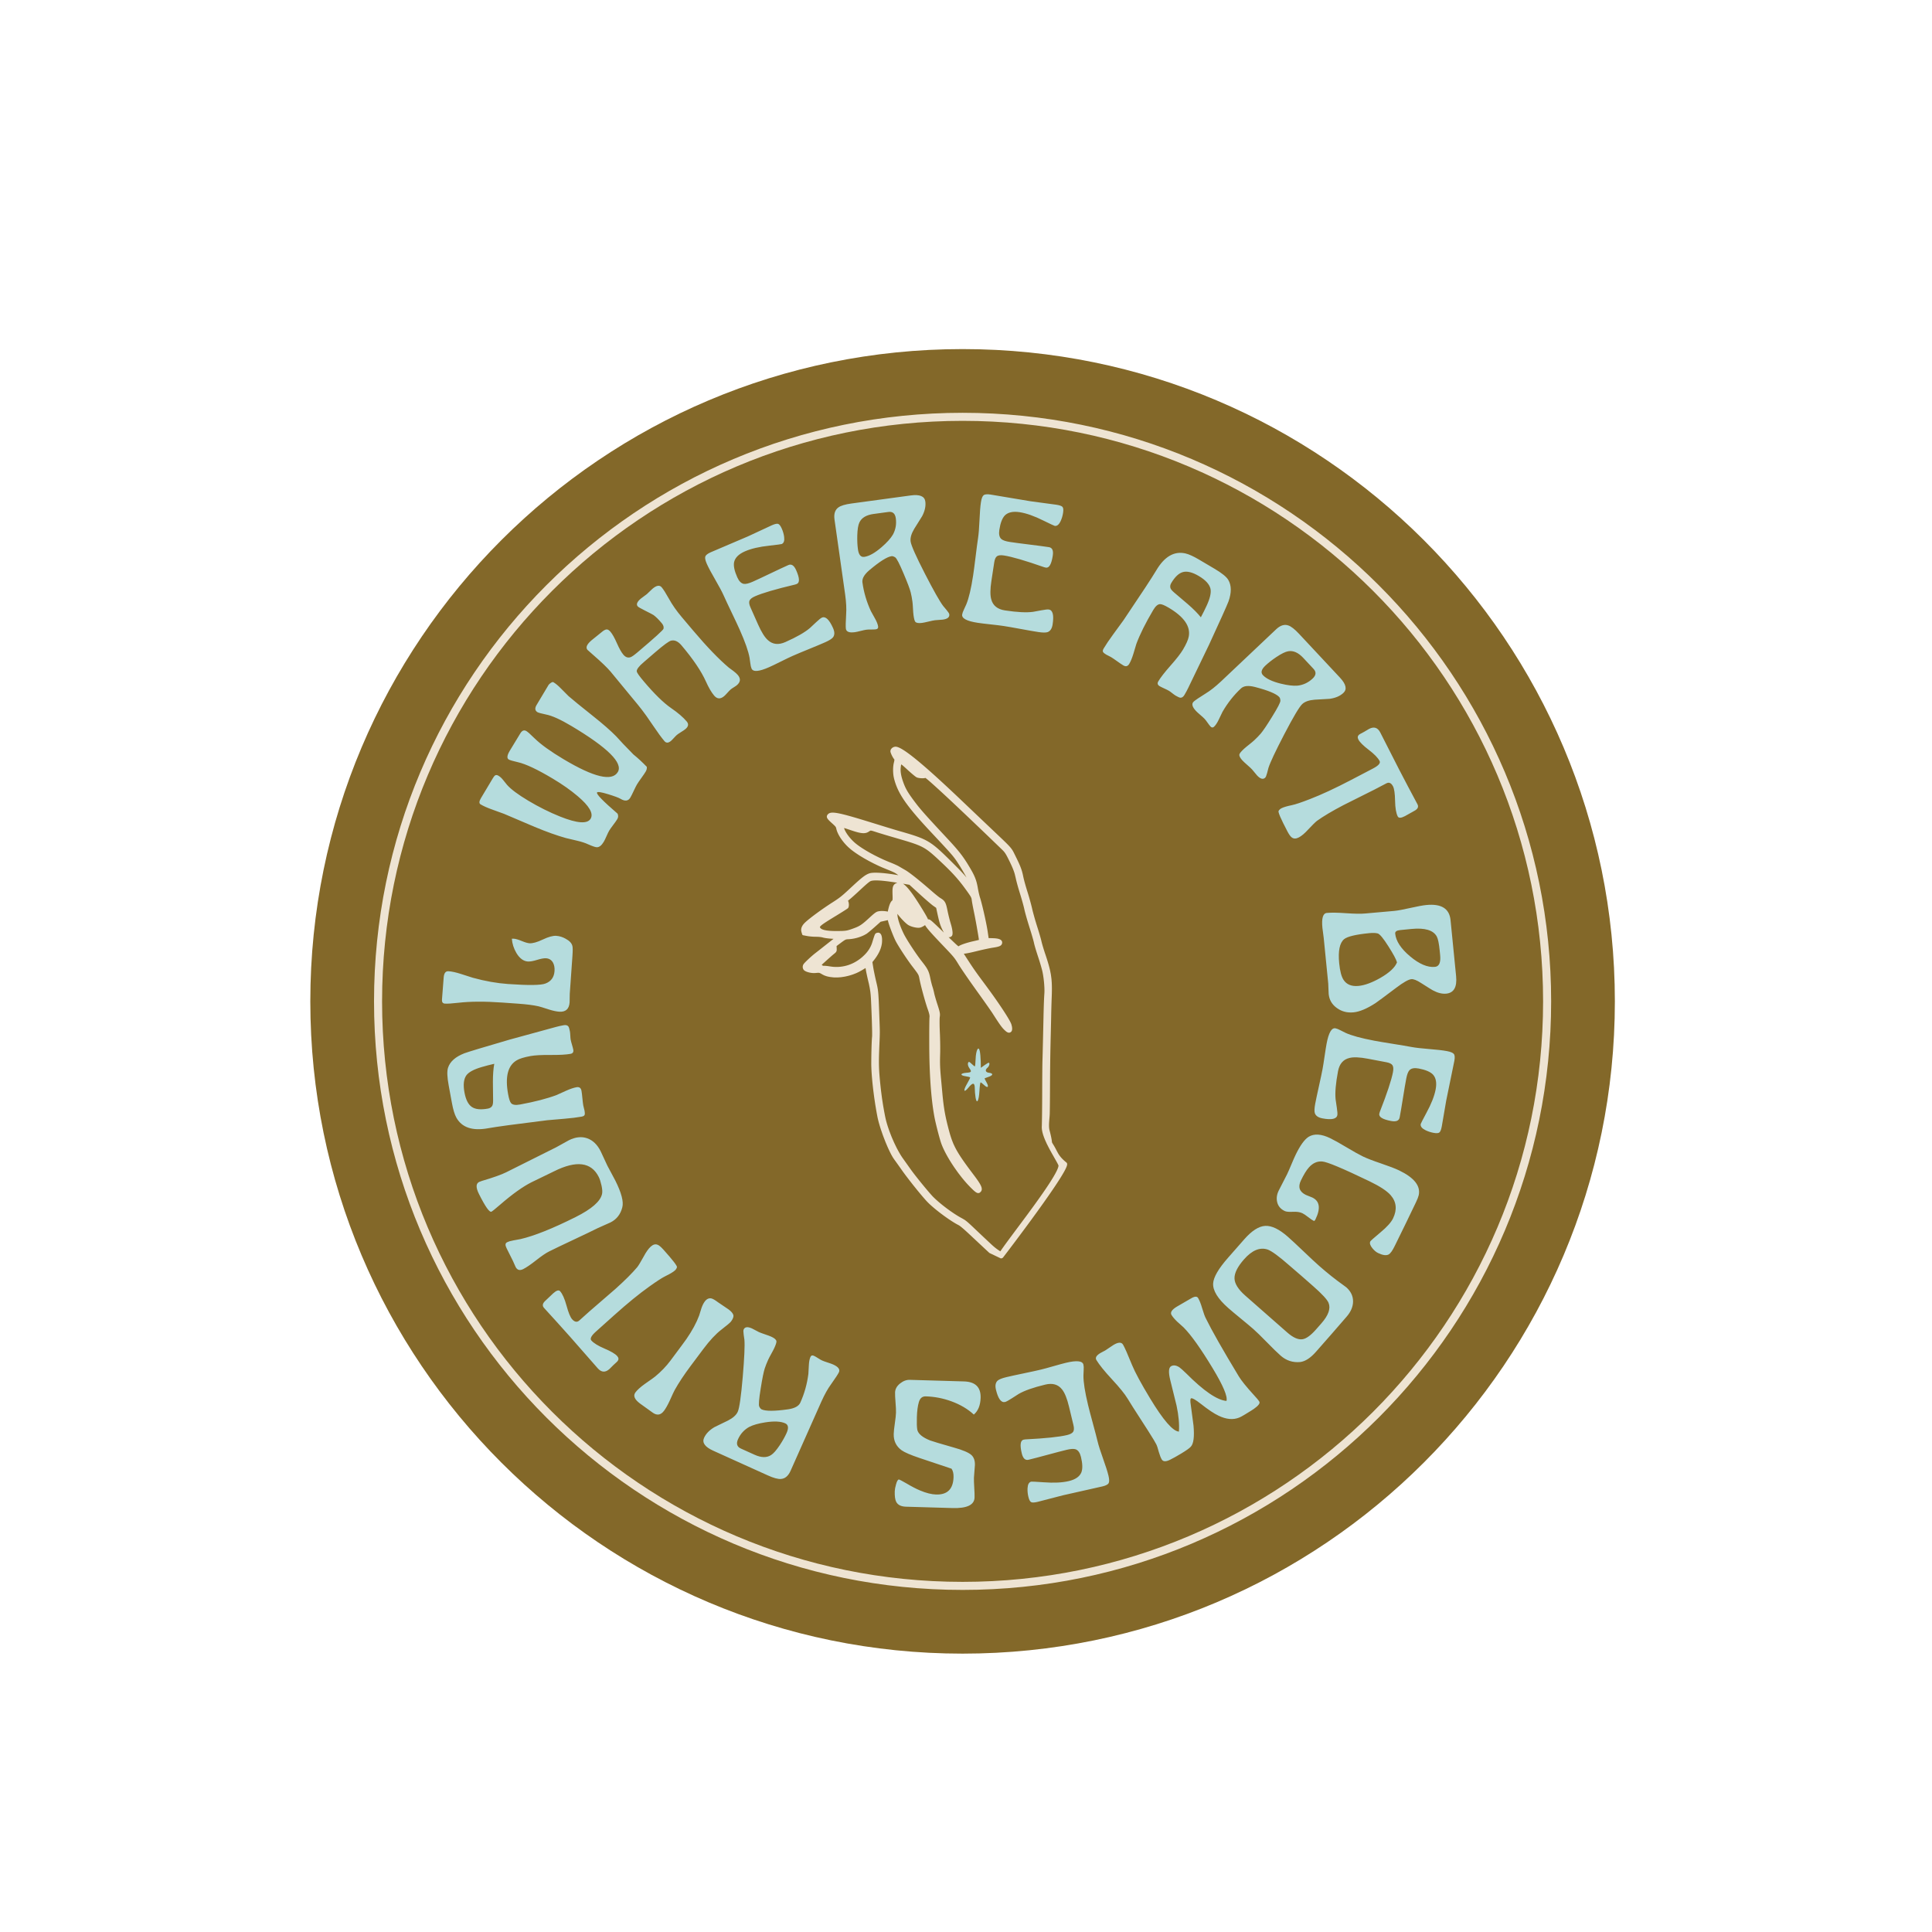 <svg xmlns="http://www.w3.org/2000/svg" width="1200" height="1200"><path d="M192.74 621.96c0-223.752 181.388-405.139 405.14-405.139 223.752 0 405.139 181.387 405.139 405.14 0 223.751-181.387 405.138-405.14 405.138-223.751 0-405.138-181.387-405.138-405.139z" style="stroke:none;stroke-width:0;stroke-dasharray:none;stroke-linecap:butt;stroke-dashoffset:0;stroke-linejoin:miter;stroke-miterlimit:4;fill:#836829;fill-rule:nonzero;opacity:1"/><path fill="#B5DCDD" d="M343.704 423.71q2.24 1.338 4.914 4.129 4.035 4.147 4.548 4.561 3.49 3.061 14.965 12.195 9.427 7.476 14.551 12.707 3.428 3.893 10.73 11.293 4.097 3.316 8.324 7.686.227 1.437-.729 3.037-.812 1.36-2.677 3.937-1.864 2.576-2.676 3.936-.765 1.28-2.086 4.127-1.32 2.847-2.085 4.127-1.911 3.2-6.07.715-1.76-1.05-7.725-2.877-6.332-1.937-6.857-1.057-.86 1.44 12.762 13.158.786 1.773-.17 3.373-.764 1.28-2.525 3.592-1.761 2.313-2.526 3.593-.62 1.04-1.655 3.407-1.034 2.367-1.703 3.487-2.054 3.44-4.308 3.396-1.214.034-5.42-1.827-2.624-1.241-6.812-2.224-3.406-.84-6.939-1.648-8.106-2.237-19.414-6.928l-19.032-8.112q-3.662-1.32-7.404-2.686-4.478-1.59-7.198-3.214-1.52-.908.248-3.868l7.359-12.319q.86-1.44 1.387-1.776.877-.562 2.157.203 1.44.86 2.778 2.527 1.337 1.668 2.523 3.135 3.7 4.164 13.139 9.802 9.84 5.877 19.819 9.884 15.945 6.377 18.955 1.337 2.867-4.8-8.098-14.062-6.483-5.5-15.442-10.852-14.24-8.505-21.594-10.185-4.684-1.06-5.724-1.682-1.92-1.147.66-5.467l6.531-10.751q1.625-2.72 3.784-1.43 1.28.765 5.171 4.608 5.844 5.661 17.843 12.829 28.399 16.962 33.75 8.002 5.017-8.4-28.66-28.515-10.24-6.116-15.883-7.207-4.525-.966-5.325-1.444-2.4-1.433-.584-4.473l7.454-12.48q.335-.56 1.412-1.273 1.077-.713 1.557-.426Zm114.552-4.469q2.888 3.416-.598 6.364-.57.481-1.894 1.296-1.324.815-1.893 1.296-.712.602-2.026 2.079-1.313 1.477-2.096 2.139-3.415 2.888-6.183-.385-2.527-2.989-5.146-8.828-4.292-9.549-15.122-22.356-3.19-3.77-6.5-2.924-2.024.492-9.933 7.302l-7.126 6.148q-4.411 3.73-4.242 5.662.224 1.275 4.375 6.184 9.868 11.669 16.93 16.557 6.379 4.368 9.748 8.353 1.986 2.348-.79 4.694-.853.722-2.664 1.827-1.812 1.105-2.666 1.827-.64.541-1.841 1.862-1.202 1.321-1.842 1.863-2.42 2.045-4.044.124-2.828-3.344-7.06-9.648-4.825-7.148-6.92-9.77-2.384-3.108-5.633-6.95-2.347-2.775-6.903-8.38-4.556-5.604-6.903-8.378-3.128-3.7-10.524-10.137-3.698-3.218-3.878-3.432-1.866-2.206 2.617-5.996.996-.842 3.155-2.546 2.16-1.704 3.226-2.606 1.637-1.384 2.805-1.518 1.168-.134 2.492 1.432 1.805 2.134 4 7.111 2.196 4.977 4 7.112 2.046 2.419 4.498 1.566 1.226-.426 4.285-3.014 15.938-13.477 16.168-14.648.405-1.685-1.099-3.464-2.948-3.486-5.13-5.057-.816-.531-5.258-2.754-4-1.987-4.541-2.628-1.564-1.85 1.922-4.798.64-.541 1.905-1.427 1.264-.886 1.833-1.367.64-.542 1.76-1.672 1.119-1.13 1.76-1.67 3.77-3.19 5.696-.913 1.624 1.921 4.44 6.984 3.156 5.751 8.03 11.514l7.099 8.396q12.755 15.084 22.142 23.01.312.224 2.927 2.162 1.74 1.335 2.642 2.402Zm59.167-29.122q1.59 3.576-.01 5.714-1.107 1.41-4.938 3.112-3.321 1.476-10.1 4.234-6.779 2.757-10.185 4.271-2.384 1.06-7.185 3.448-4.802 2.39-7.271 3.486-9.452 4.2-10.927.88-.53-1.192-.767-3.33-.435-3.274-.473-3.359-1.059-6.055-6.13-17.465-1.589-3.576-4.98-10.634-3.392-7.058-4.944-10.549-1.551-3.491-5.245-9.854-3.695-6.362-5.208-9.768-1.4-3.15-1.003-4.55.398-1.401 3.378-2.726 3.917-1.74 11.656-4.976 7.739-3.235 11.57-4.938 2.47-1.097 7.352-3.42 4.882-2.322 7.35-3.42 2.726-1.21 3.88-.908 1.154.303 2.327 2.943 1.135 2.554 1.476 5.156.463 3.567-1.495 4.437-.426.19-7.512.993-9.64 1.022-15.43 3.595-5.706 2.535-6.643 6.622-.7 3.472 1.95 9.433 1.626 3.661 4.067 4.106 1.864.293 5.525-1.334 3.662-1.627 11.018-5.151 7.356-3.524 11.102-5.189 2.895-1.287 4.863 3.141 3.254 7.323.444 8.572-.425.189-1.06.369-18.174 4.304-24.986 7.331-2.724 1.211-3.354 2.663-.629 1.453.582 4.177l4.768 10.729q3.179 7.153 6.15 9.707 4.408 3.955 10.794 1.117 10.474-4.655 15.204-8.694.085-.038 3.747-3.5 2.658-2.508 3.68-2.962 3.406-1.513 6.963 6.49Zm72.197-8.537q.364 2.677-4.068 3.28-.831.113-2.42.188-1.588.075-2.419.188-1.293.175-3.979.823-2.686.647-3.978.823-3.232.44-4.226-.648-.667-.756-1.131-4.172-.189-1.385-.335-4.186-.145-2.801-.334-4.186-.427-3.14-1.055-5.687-.821-3.274-4.414-11.719-3.891-9.25-5.23-10.103-1.338-.852-2.261-.727-4.155.565-13.857 8.749-4.718 4.027-4.241 7.535 1.243 9.14 5.243 17.813l2.617 4.722q1.614 2.883 1.89 4.915.201 1.477-1.46 1.703-.924.125-2.9.112-1.977-.013-2.993.125-1.2.163-3.563.766-2.363.604-3.563.767-5.17.703-5.56-2.16-.25-1.846.18-9.051.363-4.94-.604-12.049-1.067-7.848-3.327-23.433-2.26-15.584-3.314-23.34-.716-5.263 2.462-7.482 2.225-1.619 8.041-2.41l36.84-5.008q8.402-1.143 9.067 3.75.577 4.248-1.96 9.106-2.477 3.91-4.942 7.913-2.679 4.502-2.227 7.826.502 3.693 8.944 20.13 8.051 15.644 11.264 19.909 1.111 1.26 2.13 2.531 1.57 1.856 1.683 2.687Zm-33.214-59.617q-.615-4.524-4.585-3.984l-9.233 1.255q-6.74.916-8.786 5.238-1.176 2.417-1.333 8.174-.111 4.717.403 8.503.704 5.17 3.935 4.73 4.524-.614 10.834-6.08 4.878-4.237 6.944-7.715 2.562-4.674 1.82-10.121Zm97.402 65.83q-.589 3.869-3.088 4.808-1.692.59-5.838-.041-3.592-.547-10.788-1.878-7.197-1.332-10.881-1.893-2.58-.392-7.911-.968-5.332-.577-8.004-.983-10.225-1.557-9.678-5.15.197-1.29 1.15-3.218 1.398-2.992 1.412-3.084 2.372-5.67 4.251-18.015.59-3.868 1.537-11.641.948-7.773 1.523-11.55.575-3.777.893-11.127.318-7.35.88-11.035.518-3.409 1.608-4.374 1.089-.965 4.313-.474 4.237.645 12.5 2.092 8.262 1.446 12.408 2.077 2.671.407 8.035 1.082 5.364.676 8.035 1.082 2.948.45 3.757 1.326.809.878.374 3.733-.42 2.764-1.536 5.139-1.532 3.254-3.651 2.931-.46-.07-6.863-3.213-8.67-4.336-14.934-5.29-6.172-.94-9.164 1.998-2.462 2.547-3.444 8.996-.603 3.96 1.214 5.65 1.411 1.253 5.372 1.856 3.961.603 12.057 1.6 8.095.997 12.148 1.614 3.132.477 2.403 5.267-1.206 7.922-4.246 7.459-.46-.07-1.092-.26-17.628-6.172-24.997-7.294-2.948-.449-4.26.435-1.313.884-1.762 3.832l-1.768 11.607q-1.178 7.738-.053 11.49 1.582 5.708 8.49 6.76 11.331 1.725 17.493.873.092.014 5.043-.93 3.59-.678 4.696-.51 3.685.562 2.366 9.22Zm81.873 43.823q-1.09 1.845-2.545 1.743-.911-.105-2.917-1.29-.802-.474-2.128-1.528-1.325-1.053-2.047-1.48-.963-.569-2.927-1.458-1.963-.89-2.846-1.411-1.925-1.138-.835-2.983 2.133-3.61 7.667-9.864 5.535-6.254 7.668-9.864 3.033-5.134 3.573-8.062 1.837-9.521-12.443-17.958-3.85-2.275-5.4-2.216-2.094.062-4.226 3.672-7.157 12.114-10.453 20.99-.251.608-1.906 6.34-1.189 3.844-2.516 6.09-1.374 2.327-3.7.952-1.365-.806-3.87-2.61-2.505-1.805-3.789-2.564-.481-.284-1.491-.772-1.01-.489-1.492-.773-1.524-.9-1.952-1.641-.429-.74.424-2.184 2.086-3.53 6.012-8.894 4.988-6.794 6.286-8.624 16.596-24.611 20.34-30.949 7.584-12.836 18.035-10.557 3.249.729 8.383 3.762l9.707 5.735q6.9 4.076 8.58 6.91 3.104 5.188.14 13.502-1.633 4.23-12.074 26.849-4.302 8.93-12.954 26.87-.882 1.86-2.304 4.267Zm10.188-48.202q2.02-3.785 3.547-7.103 3.198-6.878 2.453-10.564-.955-4.244-7.293-7.989-5.856-3.46-9.749-2.458-3.892 1-7.352 6.857-.9 1.525-.54 2.928.216 1.102 2.225 2.83 4.292 3.726 8.712 7.42 5.08 4.407 7.997 8.08Zm39.938 99.648q-1.975 1.845-5.028-1.423-.573-.613-1.552-1.866-.98-1.252-1.552-1.865-.89-.953-2.972-2.771-2.08-1.818-2.971-2.771-2.226-2.383-1.914-3.823.231-.98 2.75-3.334 1.022-.955 3.223-2.693 2.202-1.738 3.223-2.692 2.315-2.163 4.03-4.149 2.197-2.562 7.011-10.376 5.3-8.522 5.222-10.107-.078-1.585-.714-2.265-2.863-3.064-15.149-6.25-6.013-1.523-8.6.895-6.74 6.297-11.505 14.574l-2.34 4.865q-1.42 2.984-2.918 4.384-1.09 1.018-2.235-.208-.636-.68-1.767-2.301-1.132-1.62-1.832-2.37-.827-.885-2.685-2.464-1.858-1.58-2.685-2.465-3.563-3.813-1.452-5.785 1.362-1.272 7.49-5.085 4.24-2.56 9.483-7.458 5.787-5.407 17.198-16.26 11.411-10.853 17.13-16.196 3.881-3.626 7.529-2.316 2.607.88 6.614 5.17l25.382 27.165q5.79 6.196 2.18 9.568-3.131 2.926-8.562 3.664-4.623.239-9.314.541-5.222.416-7.673 2.706-2.724 2.545-11.257 18.934-8.111 15.613-9.735 20.7-.385 1.635-.833 3.202-.608 2.353-1.22 2.925Zm29.449-61.563q3.336-3.117.6-6.045l-6.361-6.808q-4.644-4.97-9.353-4.142-2.652.438-7.44 3.637-3.914 2.636-6.706 5.245-3.812 3.562-1.586 5.945 3.117 3.336 11.224 5.325 6.277 1.532 10.31 1.207 5.295-.61 9.312-4.364Zm57.424 85.39q-3.633 1.9-4.497.248-1.554-2.972-1.678-9.742-.123-6.77-1.289-9-1.64-3.138-4.118-1.842l-7.596 3.972q-3.55 1.857-9.5 4.757-6.444 3.16-9.499 4.758-10.403 5.44-16.452 9.76-1.643 1.28-5.486 5.393-3.269 3.602-5.829 4.94-2.642 1.382-4.418-.003-1.182-.853-2.736-3.826-6.046-11.56-5.44-12.613.606-1.053 1.762-1.657 1.9-.993 6.55-1.953 3.322-.686 11.267-3.79 10.761-4.154 25.458-11.84l13.624-7.125q5.12-2.677 4.084-4.659-1.555-2.972-6.711-6.9-5.156-3.929-6.452-6.406-.993-1.899.486-3.093.122-.169 3.094-1.723.578-.302 1.567-.925.99-.622 1.485-.881 4.541-2.375 6.916 2.166 1.986 3.799 5.856 11.501 3.87 7.703 5.857 11.5l5.657 10.817q3.882 7.223 5.782 10.857 1.252 2.394-2.05 4.121-.992.518-2.889 1.616-1.897 1.097-2.805 1.572Zm-31.958 121.895q-5.75.57-10.179-2.548-4.726-3.276-5.278-8.84-.11-1.112-.142-3.31-.03-2.197-.132-3.217l-2.798-28.188q-.11-1.113-.415-3.236-.304-2.123-.406-3.143-.883-8.902 2.733-9.26 3.987-.397 12.002.165t12.002.167q2.967-.295 8.91-.791 5.944-.497 8.911-.791 3.43-.34 10.024-1.838 6.593-1.497 9.931-1.829 14.002-1.39 15.07 9.366l3.451 34.771q1.013 10.2-6.127 10.909-3.801.377-8.352-2.074-.39-.149-7.386-4.604-3.902-2.515-5.942-2.313-2.689.267-9.396 5.334-10.714 8.086-12.82 9.513-8.005 5.195-13.661 5.757Zm50.569-28.243q3.894-.386 3.204-7.34l-.276-2.782q-.654-6.583-1.802-8.717-3.213-5.954-15.823-4.703l-6.954.69q-3.246.323-3.062 2.178.69 6.954 9.271 14.155 8.58 7.2 15.442 6.52Zm-47.424 11.825q5.75-.57 13.55-4.997 8.413-4.862 10.28-9.635-.74-2.736-5.287-9.87-4.78-7.577-6.703-8.089-1.923-.511-5.261-.18-12.425 1.234-15.551 3.698-4.24 3.51-3.09 15.101.719 7.233 2.7 10.22 2.872 4.396 9.362 3.752Zm-22.517 82.266q-3.846-.728-4.694-3.26-.53-1.712.25-5.832.677-3.57 2.266-10.714 1.59-7.144 2.283-10.806.485-2.563 1.253-7.87.768-5.308 1.27-7.963 1.924-10.163 5.495-9.487 1.282.243 3.174 1.265 2.94 1.505 3.031 1.522 5.582 2.574 17.85 4.897 3.846.728 11.58 1.955 7.733 1.227 11.487 1.938 3.754.71 11.088 1.293 7.334.582 10.996 1.276 3.387.64 4.313 1.764.925 1.124.318 4.328-.797 4.212-2.54 12.417-1.743 8.205-2.523 12.325-.503 2.655-1.37 7.99-.869 5.337-1.371 7.992-.555 2.93-1.46 3.706-.906.777-3.745.24-2.746-.52-5.08-1.72-3.196-1.649-2.798-3.755.087-.457 3.458-6.742 4.646-8.509 5.824-14.735 1.162-6.134-1.666-9.23-2.457-2.551-8.866-3.764-3.936-.746-5.691 1.009-1.302 1.365-2.047 5.302-.745 3.937-2.033 11.991-1.288 8.054-2.05 12.082-.59 3.113-5.35 2.212-7.874-1.49-7.302-4.512.087-.458.3-1.081 6.801-17.395 8.188-24.719.555-2.93-.281-4.273-.837-1.344-3.766-1.899l-11.536-2.184q-7.69-1.456-11.481-.466-5.761 1.375-7.061 8.241-2.132 11.261-1.502 17.45-.017.091.747 5.072.549 3.613.34 4.712-.693 3.662-9.299 2.033Zm-23.408 57.551q-3.693-1.78-4.62-5.33t.854-7.243q.809-1.679 2.614-5.102 1.804-3.422 2.614-5.101.97-2.015 2.662-6.06 1.692-4.047 2.663-6.062 4.207-8.729 8.089-11.203 5.122-3.116 13.348.849 3.526 1.699 10.231 5.707 6.705 4.007 10.147 5.666 3.693 1.78 11.295 4.358 7.601 2.578 11.21 4.317 14.018 6.757 12.142 15.369-.392 1.673-1.727 4.443l-6.473 13.43q-4.413 8.94-6.598 13.473-2.184 4.533-3.88 5.474-2.233 1.2-6.597-.904-1.847-.89-3.587-3.074-1.996-2.513-1.227-4.108.283-.588 6.336-5.635t7.793-8.656q3.965-8.226-1.502-14.481-3.475-3.95-13.128-8.603-25.013-12.057-29.35-12.285-4.674-.391-8.323 3.746-2.255 2.533-4.925 8.073-2.913 6.044 3.13 8.957.588.283 1.95.784 1.361.501 2.033.825 6.883 3.317 1.987 13.474-.607 1.259-1.11 1.016-1.26-.607-3.472-2.346-2.214-1.739-3.557-2.386-2.266-1.093-5.93-.893-3.665.199-5.092-.49Zm-2.517 89.825q-3.01-2.644-8.525-8.296-5.515-5.652-8.455-8.235-2.52-2.214-7.714-6.467-5.193-4.253-7.713-6.467-9.94-8.734-9.514-15.43.354-5.767 9.272-15.916l10.086-11.48q7.011-7.98 12.999-8.3 5.987-.321 14.037 6.751 3.36 2.952 9.764 9.075 6.404 6.123 9.764 9.075 7.63 6.704 14.964 11.908 1.243.844 1.803 1.336 4.34 3.813 4.215 9.037-.15 4.83-4.086 9.31-3.198 3.64-9.463 10.91l-9.471 10.78q-5.105 5.81-9.822 6.38-6.891.643-12.141-3.97Zm4.088-14.393q5.46 4.798 9.45 4.21 3.533-.493 8.453-6.092l3.321-3.78q6.581-7.49 4.462-12.701-1.186-3.027-9.516-10.346l-7.35-6.457q-4.891-4.174-7.341-6.327-9.87-8.671-13.654-10.012-7.218-2.372-14.66 6.097-5.965 6.79-5.91 11.738.056 4.949 6.706 10.792Zm-118.53 17.109q-1.253-2.073 2.415-4.29.638-.386 1.723-.933t1.324-.692q.877-.53 2.56-1.71 1.681-1.18 2.558-1.71 4.466-2.7 5.96-.228 1.446 2.393 5.667 12.798 2.9 6.957 11.094 20.514 12.34 20.414 17.966 20.715.489-6.937-1.46-16.103-1.927-7.872-3.903-15.824-1.797-7.297.435-8.647 2.153-1.301 5.148.59 1.33.94 4.231 3.758 16.37 16.454 25.081 17.176 1.217-4.11-8.616-20.378-11.038-18.261-17.997-25.27-1.987-1.847-4.055-3.646-2.356-2.277-3.465-4.111-1.398-2.313 3.307-5.157 1.515-.915 4.434-2.571 2.919-1.656 4.354-2.523 3.35-2.025 4.41-.27 1.301 2.153 2.513 6.32 1.374 4.613 2.306 6.336 5.55 11.344 20.446 35.984 2.41 3.987 9.194 11.427 2.742 2.916 3.561 4.271.916 1.515-3.436 4.582-.59.465-5.853 3.647-1.993 1.205-3.126 1.672-5.666 2.336-12.884-1.14-4.081-1.888-10.955-7.315-5.175-4.058-6.211-3.431-.479.289-.295 2.574l1.9 14.311q.913 10.337-1.666 13.094-1.067 1.298-6.01 4.286-4.147 2.507-6.923 3.858-3.861 1.898-5.115-.175-.916-1.515-1.837-4.66-.906-3.48-1.573-4.765-.668-1.284-1.584-2.8-2.603-4.305-8.088-12.749-5.485-8.443-8.136-12.829-2.651-4.386-9.675-11.953-7.024-7.568-9.724-12.033Zm-62.379 18.427q-.916-3.805 1.043-5.618 1.344-1.187 5.42-2.168 3.534-.85 10.7-2.336 7.165-1.486 10.789-2.359 2.536-.61 7.69-2.09 5.155-1.482 7.782-2.114 10.056-2.421 10.907 1.112.305 1.268.15 3.414-.164 3.298-.142 3.389-.053 6.146 2.87 18.285.915 3.805 2.974 11.36t2.953 11.27q.894 3.714 3.376 10.64 2.483 6.925 3.355 10.55.807 3.35.163 4.656-.644 1.305-3.815 2.069-4.167 1.003-12.364 2.785-8.197 1.782-12.273 2.763-2.627.633-7.849 2.034-5.221 1.4-7.848 2.033-2.9.698-3.98.191-1.08-.506-1.756-3.314-.655-2.718-.519-5.339.19-3.591 2.273-4.093.453-.109 7.568.382 9.666.74 15.827-.743 6.07-1.462 7.73-5.312 1.317-3.288-.21-9.63-.938-3.895-3.258-4.774-1.78-.625-5.676.313-3.895.937-11.767 3.072t-11.858 3.095q-3.08.742-4.214-3.969-1.876-7.79 1.113-8.51.453-.11 1.11-.172 18.653-.945 25.9-2.69 2.899-.698 3.78-2.012.882-1.314.184-4.213l-2.748-11.415q-1.833-7.61-4.292-10.659-3.62-4.687-10.415-3.051-11.142 2.682-16.526 5.8-.09.021-4.318 2.764-3.068 1.985-4.155 2.247-3.624.872-5.674-7.643Zm-63.499 27.437q.065-2.236.705-6.599.64-4.362.705-6.598.062-2.142-.283-6.3-.345-4.159-.285-6.208.092-3.166 3.051-5.55 2.96-2.385 6.126-2.292l33.624.979q10.617.31 10.33 10.182-.204 6.985-4.218 10.41-5.629-5.197-13.93-8.235-7.748-2.836-15.944-3.075-3.167-.092-4.25 3.512-1.084 3.604-1.255 9.472-.155 5.309.243 7.65.727 3.844 8.007 6.76 2.12.807 14.509 4.337 8.692 2.397 11.233 4.801 2.175 2.115 2.059 6.12-.038 1.304-.302 3.953t-.302 3.953q-.06 2.049.195 6.111.255 4.062.195 6.112-.203 6.985-13.708 6.592l-28.874-.841q-4.563-.133-6.065-2.973-1.061-1.989-.926-6.646.047-1.583.775-4.172.837-3.145 1.861-3.115.373.01 4.5 2.368 4.947 2.94 8.539 4.443 5.71 2.404 9.994 2.529 10.525.306 10.847-10.777.098-3.353-1.245-5.257-8.862-2.961-20.125-6.738-8.123-2.754-10.863-4.698-5.113-3.691-4.923-10.21Zm-93.199-64.832q1.113-2.462 5.188-.62.765.345 2.15 1.125 1.386.78 2.15 1.126 1.19.537 3.809 1.414 2.62.878 3.809 1.415 2.971 1.344 3.237 2.793.164.994-1.256 4.136-.576 1.273-1.94 3.725-1.364 2.45-1.94 3.725-1.304 2.886-2.124 5.379-1.042 3.21-2.48 12.274-1.615 9.905-.933 11.338.681 1.433 1.53 1.817 3.821 1.727 16.387-.057 6.137-.908 7.595-4.134 3.8-8.406 5.014-17.878l.29-5.391q.162-3.301 1.007-5.17.614-1.358 2.142-.667.85.384 2.517 1.445 1.668 1.06 2.602 1.483 1.104.499 3.426 1.242 2.323.743 3.427 1.242 4.755 2.15 3.565 4.781-.768 1.698-4.958 7.576-2.93 3.993-5.885 10.53-3.263 7.218-9.622 21.624-6.359 14.407-9.583 21.54-2.187 4.84-6.058 5.032-2.745.191-8.094-2.227L443 901.062q-7.727-3.492-5.693-7.993 1.766-3.905 6.495-6.676 4.176-1.998 8.39-4.081 4.66-2.393 6.042-5.45 1.535-3.396 3.108-21.807 1.483-17.531 1.025-22.851-.274-1.657-.462-3.276-.345-2.406 0-3.17Zm-3.506 68.154q-1.88 4.16 1.77 5.811l8.491 3.838q6.199 2.802 10.226.226 2.28-1.424 5.47-6.22 2.599-3.938 4.172-7.419 2.15-4.755-.822-6.098-4.16-1.88-12.41-.599-6.382 1-9.98 2.851-4.652 2.6-6.917 7.61Zm-63.728-29.06q1.73-2.313 5.772-5.224 6.052-4.2 6.517-4.667 5.474-4.515 9.437-9.812 8.598-11.49 9.919-13.41 5.451-7.908 7.94-14.657.744-2.237 1.412-4.53.892-2.591 2.064-4.158 1.787-2.387 4.117-1.924 1.379.334 4.14 2.4 1.044.781 3.282 2.223 2.238 1.442 3.282 2.223 2.462 1.842 2.92 3.407.459 1.565-1.44 4.102-.781 1.044-5.995 5.057-5.213 4.012-11.242 12.07l-7.872 10.519q-6.029 8.057-9.842 14.863-.688 1.23-3.105 6.638-1.877 4.065-3.552 6.303-3.07 4.103-7.174 1.033-1.268-.95-3.86-2.773-2.593-1.823-3.86-2.772-5.149-3.852-2.86-6.911Zm-51.103-61.525q3.053-2.737 4.297-1.349 2.239 2.498 4.025 9.03 1.787 6.531 3.466 8.405 2.363 2.637 4.445.771l6.384-5.72q2.984-2.675 8.035-6.951 5.468-4.65 8.035-6.95 8.744-7.836 13.542-13.512 1.277-1.645 3.99-6.578 2.28-4.296 4.431-6.224 2.22-1.99 4.283-1.085 1.356.536 3.595 3.034 8.706 9.715 8.378 10.885-.328 1.17-1.3 2.04-1.596 1.43-5.867 3.506-3.05 1.483-9.987 6.448-9.406 6.677-21.757 17.746l-11.45 10.26q-4.302 3.856-2.81 5.522 2.239 2.498 8.203 5.035 5.965 2.537 7.83 4.62 1.431 1.595.292 3.116-.077.194-2.575 2.433-.486.435-1.29 1.282-.806.847-1.222 1.22-3.817 3.42-7.237-.397-2.86-3.192-8.509-9.704-5.648-6.512-8.508-9.704l-8.147-9.09q-5.541-6.045-8.277-9.098-1.804-2.012.972-4.5.833-.746 2.401-2.277 1.569-1.53 2.332-2.214Zm-45.97-69.202q.583-.291 1.666-.625 10.71-3.167 15.127-5.376l31.085-15.545q1.334-.667 3.917-2.167 2.584-1.5 3.917-2.167 6.167-3.084 11.418-1.23 5.25 1.854 8.376 8.104.709 1.417 2.042 4.396 1.334 2.98 2.084 4.48.75 1.5 2.459 4.604 1.708 3.105 2.5 4.688 5.71 11.418 4.335 16.585-1.625 6.542-7.375 9.418-1.25.625-3.875 1.73-2.626 1.104-3.876 1.73-5 2.5-15.21 7.292-10.208 4.793-15.209 7.294-2.917 1.458-8 5.459-5.084 4-8 5.46-3.25 1.625-4.751-1.376-.292-.583-.834-1.875-.542-1.291-.833-1.875l-3.918-7.834q-1.417-2.833.25-3.667 1.584-.792 4.084-1.208 2.083-.417 4.292-.792 12.793-2.96 34.21-13.67 15.002-7.502 16.46-14.378.417-1.875-.334-5.25-.75-3.376-1.709-5.292-6.96-13.918-27.794-3.5-2.334 1.168-6.959 3.377-4.625 2.208-6.959 3.375-8.084 4.043-19.501 13.92-4.584 3.958-5.417 4.375-1.833.917-7.793-11-2.959-5.918.125-7.46Zm52.449-97.337q2.108-.389 2.986.776.519.757.941 3.048.17.916.244 2.608.076 1.691.228 2.516.203 1.1.82 3.165.618 2.065.804 3.073.406 2.2-1.702 2.588-4.123.76-12.474.69-8.351-.07-12.475.69-5.864 1.083-8.427 2.598-8.389 4.863-5.38 21.174.811 4.398 1.873 5.529 1.42 1.538 5.544.778 13.837-2.553 22.696-5.893.624-.21 6.035-2.724 3.68-1.626 6.245-2.1 2.658-.49 3.148 2.168.287 1.558.57 4.632.283 3.075.553 4.541.102.55.396 1.633.295 1.082.396 1.632.321 1.741.044 2.55-.277.81-1.926 1.114-4.032.743-10.656 1.302-8.4.697-10.633.919-29.46 3.634-36.699 4.97-14.661 2.704-19.802-6.675-1.583-2.93-2.665-8.794l-2.045-11.088q-1.454-7.88-.42-11.008 1.877-5.748 10.095-8.969 4.263-1.544 28.18-8.515 9.562-2.616 28.775-7.866 1.982-.555 4.731-1.062Zm-43.051 23.954q-4.181.961-7.687 1.987-7.287 2.102-9.58 5.083-2.575 3.507-1.24 10.746 1.235 6.69 4.545 8.969 3.31 2.279 10 1.045 1.74-.321 2.563-1.515.689-.885.674-3.535-.006-5.684-.121-11.443-.009-6.726.846-11.337Zm38.507-79.475q3.068.217 5.85 1.815 3.6 1.936 4.166 4.498.38 1.24.018 6.353l-1.65 23.33q-.066.929-.051 2.705.014 1.776-.045 2.612-.44 6.228-6.482 5.8-2.602-.184-6.44-1.39-5.113-1.669-6.309-1.94-4.687-1.079-12.96-1.664l-9.573-.677q-16.359-1.157-27.285.126-6.028.694-8.444.524-1.952-.139-1.788-2.462l1.06-13.657q.295-4.182 2.99-3.992 3.16.224 7.636 1.661l7.49 2.398q11.455 3.145 21.865 3.882 19.147 1.354 23.281-.316 5.184-1.968 5.591-7.731.217-3.067-.94-5.204-1.409-2.528-4.29-2.732-1.952-.138-5.629 1.003-3.677 1.141-5.722.996-4.09-.289-7.1-5.266-2.5-4.287-2.828-8.887l1.215-.007q1.766.124 4.897 1.42 3.131 1.296 4.804 1.414 2.974.21 8.29-2.31 5.316-2.52 8.383-2.302Z"/><path stroke-linecap="round" d="M234.816 621.96c0-200.514 162.55-363.063 363.064-363.063S960.943 421.446 960.943 621.96c0 200.515-162.549 363.064-363.063 363.064-200.515 0-363.064-162.55-363.064-363.064z" style="stroke:#eee4d3;stroke-width:5;stroke-dasharray:none;stroke-linecap:round;stroke-dashoffset:0;stroke-linejoin:miter;stroke-miterlimit:10;fill:none;fill-rule:nonzero;opacity:1"/><path fill="none" stroke-linecap="round" d="M554.246 465.524c-.057.084-.115.168-.176.254-.022.044-.05.087-.077.13-.033.094-.068.185-.103.276l-.064.431c0 .036 0 .071.003.104l.065.301.041.162c.046.131.095.26.141.392.023.068.05.134.075.204.064.15.128.299.192.453.033.073.066.151.102.227.074.16.151.316.228.478l.235.475c.171.29.342.585.513.876.043.068.084.139.125.204l.24.343c.112.132.219.263.328.391l.033.033c.018.033.036.066.051.101l.023.053c.01.046.024.094.031.142l.03.15c-.003.138-.005.273-.004.41-.007.073-.01.146-.012.22-.027.175-.054.35-.078.527-.07.294-.134.588-.204.882-.027.109-.057.215-.087.322-.044.238-.094.476-.138.715-.022.124-.042.245-.064.364l-.095.788c-.012.135-.03.269-.041.403l-.05.833c-.007.145-.014.284-.018.426-.004.289-.002.577-.004.863.001.147.004.292.003.436l.042.873c.01.142.019.286.027.43.03.287.058.573.085.856.016.142.032.283.05.423.042.273.086.544.13.814.08.387.164.772.247 1.156.051.192.098.385.147.574l.327 1.13c.056.188.113.375.172.564l.382 1.12c.067.182.134.37.2.556.15.375.298.749.449 1.12l.23.561c.172.377.346.75.517 1.127l.266.566.596 1.15.306.575c.225.394.452.785.677 1.18.117.196.232.396.35.593l.77 1.216.395.619.87 1.27c.15.214.298.426.446.643l.976 1.33.497.674c.364.466.726.935 1.09 1.402.184.237.372.474.556.712l1.207 1.483c.209.252.415.502.619.754.448.524.89 1.05 1.336 1.576.227.265.456.532.683.802.491.557.98 1.117 1.469 1.677.252.285.501.567.75.855l2.024 2.246 1.28 1.405c.448.484.891.968 1.34 1.452 3.88 4.172 7.804 8.301 11.647 12.506l.79.873c.236.264.473.524.707.786l.629.714c.186.214.377.429.563.643l.67.784c.185.23.376.46.562.689.252.32.507.638.757.956.058.073.114.149.17.224l.37.503c.063.088.127.171.19.26.133.191.266.378.399.57l.204.293c.14.21.283.416.423.626l.214.318c.29.449.587.898.88 1.35l.908 1.444c.15.245.301.49.452.73.296.495.592.99.89 1.482l.437.735.817 1.429.2.348c.122.223.247.447.372.672l.181.331.337.631c.057.101.11.205.164.309.1.189.197.381.294.573l.143.278c.08.17.164.338.243.508.04.08.08.164.115.245l.192.432.215.546c.041.11.08.22.116.33.069.2.133.4.2.602.03.097.064.19.095.286.046.157.095.316.144.476.008.037.018.073.029.108l.051.187.023.084.031.136.013.059a.787.787 0 0 0 .01.08c-.004.016-.007.034-.012.049-.002.002-.005 0-.007.002l-.064-.063-.04-.04a3.136 3.136 0 0 0-.12-.139l-.064-.078c-.056-.07-.112-.136-.168-.207-.028-.038-.059-.073-.087-.11-.107-.132-.211-.266-.318-.402-.12-.159-.245-.318-.364-.477-.092-.12-.181-.24-.27-.358-.299-.396-.592-.792-.89-1.188-.071-.096-.145-.195-.214-.293-.155-.2-.313-.401-.469-.6-.084-.104-.163-.207-.244-.308-.18-.215-.36-.432-.542-.648-.092-.111-.189-.222-.28-.333l-.637-.721a23.151 23.151 0 0 1-.333-.371c-.255-.272-.504-.545-.756-.82l-.199-.211c-.211-.225-.427-.449-.639-.673-.234-.242-.463-.484-.697-.726l-.755-.78a556.778 556.778 0 0 0-7.142-7.118 308.955 308.955 0 0 0-2.348-2.27c-.406-.379-.81-.759-1.218-1.142-.2-.184-.399-.365-.597-.552-.38-.335-.753-.67-1.132-1.005l-.554-.488a229.04 229.04 0 0 0-1.07-.889l-.526-.43c-.346-.262-.692-.524-1.032-.786-.173-.125-.343-.254-.516-.38l-1.026-.699-.51-.339c-.349-.208-.696-.417-1.044-.626l-.526-.308c-.363-.189-.726-.377-1.089-.57-.185-.093-.368-.188-.55-.279l-1.163-.53a30.273 30.273 0 0 1-.591-.264c-.421-.165-.84-.333-1.26-.503a50.5 50.5 0 0 0-.645-.25l-1.388-.497-.71-.25-1.539-.502c-.132-.045-.264-.085-.393-.127-.416-.13-.832-.26-1.245-.387-.436-.134-.875-.267-1.314-.399l-1.392-.411a513.72 513.72 0 0 0-4.277-1.233c-2.277-.663-4.544-1.356-6.81-2.044-6.9-2.102-13.773-4.288-20.695-6.321-.8-.23-1.6-.461-2.4-.685-.483-.135-.962-.267-1.446-.399-.233-.064-.469-.126-.702-.191-.429-.112-.857-.224-1.283-.333l-.624-.16c-.38-.089-.758-.18-1.135-.273-.185-.042-.368-.087-.553-.129l-.993-.213c-.16-.032-.32-.064-.482-.099-.286-.052-.575-.101-.862-.153-.14-.027-.278-.05-.418-.071a86.712 86.712 0 0 1-.742-.1c-.117-.015-.236-.027-.355-.044-.213-.015-.42-.029-.63-.046-.102-.004-.2-.011-.302-.016-.177 0-.352.004-.53.005l-.25.009c-.147.02-.29.04-.435.058-.07.01-.14.023-.207.031-.117.036-.236.07-.352.106-.058.018-.114.038-.167.056-.093.049-.19.1-.28.15-.114.09-.232.179-.348.27l-.131.133-.194.257c-.03.04-.058.084-.086.127-.032.083-.062.17-.095.253a2 2 0 0 0-.034.132l.014.271c.007.048.015.096.02.142.05.103.093.207.136.31.028.054.056.107.082.162l.26.364c.053.063.102.126.15.189l.397.438c.074.079.145.154.22.227.18.18.363.356.543.53.049.047.1.093.145.138.11.098.217.2.32.297l.527.476.316.283c.172.16.348.32.526.48l.244.227c.135.129.275.257.41.386l.188.186c.1.104.2.21.305.313l.14.154c.077.09.148.181.224.272l.102.131.158.248c.023.043.049.083.072.126l.112.248c.013.042.031.085.05.128.027.089.056.182.081.273.04.155.075.312.111.463.019.079.037.157.052.238.044.16.09.321.134.486.026.08.05.164.075.245l.174.505c.064.17.126.342.188.509l.493 1.063c.09.18.174.359.264.538.209.364.42.73.633 1.096.11.185.22.369.332.55l.752 1.109.39.552c.285.364.573.724.86 1.09.146.18.294.36.439.54.315.353.631.7.944 1.051.163.172.32.343.481.517.341.328.677.655 1.013.983l1.576 1.37.325.262c.231.178.465.354.697.533.114.088.233.176.35.267.252.178.5.36.75.54l.76.541c.55.37 1.104.737 1.658 1.104.287.184.569.367.853.553l1.816 1.103.924.553c.645.362 1.29.728 1.935 1.09.325.18.652.359.977.54.675.35 1.346.702 2.02 1.053.338.174.68.347 1.019.52.687.333 1.378.664 2.065.998l1.038.489c.693.308 1.383.613 2.076.922 1.032.423 2.062.848 3.092 1.274.168.065.335.13.5.197l1.012.413.498.21c.312.134.621.269.93.404l.224.1c.137.06.272.123.411.186l.198.09.353.168c.058.028.112.055.167.08l.285.146c.109.057.218.12.327.178.066.04.135.078.2.118l.44.279c.076.05.152.095.229.146.157.11.315.216.475.324.16.108.317.219.477.327l.918.682c.07.055.144.108.216.163l.383.305.18.143c.097.086.194.167.29.252l.13.114c.054.058.11.113.163.171.013.013.023.023.033.038.013.018.026.035.036.055l.003.049-.008.007-.068.008h-.046c-.043-.002-.088-.007-.134-.007-.023-.002-.048-.002-.073-.007a3.81 3.81 0 0 1-.193-.02l-.101-.009-.244-.03c-.086-.009-.17-.021-.255-.03-.206-.033-.413-.062-.624-.094-.35-.06-.702-.116-1.051-.175-.342-.062-.685-.118-1.027-.18-.664-.103-1.327-.211-1.991-.315-.325-.049-.652-.1-.978-.147-.626-.086-1.25-.169-1.873-.252l-.917-.117c-.575-.06-1.153-.124-1.728-.184a85.91 85.91 0 0 1-.843-.085c-.522-.038-1.044-.076-1.563-.117-.124-.007-.253-.014-.38-.023-.24-.012-.479-.026-.72-.037l-.356-.016a57.04 57.04 0 0 0-.669-.018 18.39 18.39 0 0 0-.33-.008c-.204-.002-.412 0-.617-.002-.101 0-.203 0-.301.004l-.56.015-.276.009c-.164.013-.331.024-.498.035-.081.006-.162.011-.243.022-.147.015-.291.034-.438.05l-.21.029-.372.07c-.16.044-.319.087-.48.129a9.64 9.64 0 0 1-.289.097c-.194.08-.389.164-.584.243-.098.044-.197.088-.293.134l-.616.332c-.106.056-.212.117-.316.176-.227.148-.451.298-.679.446-.118.08-.237.158-.353.24-.257.193-.52.387-.78.583-.065.051-.133.105-.201.153-.144.115-.285.232-.427.344l-.22.176c-.156.127-.31.257-.466.384-.078.07-.156.133-.237.199l-.504.433c-.083.074-.172.147-.255.221-.28.242-.555.484-.832.728-.298.27-.598.537-.9.807l-.976.894c-.237.213-.471.43-.706.646-1.187 1.102-2.367 2.207-3.557 3.301-.292.27-.587.537-.882.804-.265.242-.532.481-.802.723l-.736.652c-.154.135-.308.265-.462.4-.149.13-.3.257-.451.39-.28.226-.563.455-.84.684-.139.11-.278.224-.416.334-.273.204-.545.413-.818.616l-.409.306c-.29.202-.578.406-.865.604-.15.105-.298.204-.444.306-.329.22-.657.434-.982.65l-.258.169-.548.355-1.691 1.081-1.679 1.11-.845.563c-.57.388-1.141.78-1.709 1.17l-.853.587-1.68 1.193-.83.594-1.598 1.17c-.26.19-.522.384-.78.578l-1.458 1.106c-.116.091-.232.178-.348.27-.333.26-.666.52-.997.782-.207.163-.41.328-.613.491-.1.082-.201.163-.3.242-.186.153-.37.303-.555.459l-.267.224c-.161.137-.323.275-.484.417l-.235.201c-.133.125-.27.247-.408.372-.172.168-.346.333-.52.499l-.209.21c-.12.143-.244.283-.367.423l-.177.208c-.098.14-.198.277-.299.415a7.29 7.29 0 0 1-.138.205c-.078.14-.153.277-.231.412-.033.068-.07.137-.103.205l-.163.409c-.022.068-.047.134-.07.202-.032.135-.062.272-.091.409a2.78 2.78 0 0 0-.037.2c-.01.137-.02.273-.026.408a5.458 5.458 0 0 0-.002.205l.04.407c.047.208.096.412.14.617l.424 1.388 2.646.504c.126.02.256.042.385.06.066.01.134.022.2.031.142.02.286.037.43.06.15.016.295.033.442.053a62.061 62.061 0 0 0 1.449.13c.319.018.64.04.962.056.433.01.871.021 1.307.03.131-.002.263-.002.395-.003l.843.034c.142.01.284.014.423.021l.828.08c.132.014.266.026.4.043.236.037.472.074.713.11.053.008.109.018.164.028l.294.064c.125.033.246.068.37.1.039.012.074.022.107.035.094.022.188.045.281.072l.15.032a14.401 14.401 0 0 0 .535.107c.137.024.273.049.41.069.071.014.142.024.21.037l.46.066.46.063c.335.04.67.078 1.006.115l1.502.127c.137.01.276.016.416.028l1.003.066c.17.017.342.032.511.044l.236.021c.119.017.235.032.355.05l.16.021c.07.015.141.035.212.05l.091.03.092.06c.01.01.02.025.03.035a1.13 1.13 0 0 1-.017.079l-.017.043a1.701 1.701 0 0 0-.106.102c-.081.061-.164.12-.245.18l-.056.042c-.07.05-.138.104-.206.153l-.12.089c-.158.12-.317.244-.478.367-3.666 2.83-7.263 5.744-10.924 8.58-.174.134-.35.272-.527.404a3.196 3.196 0 0 1-.146.112c-.111.092-.225.181-.338.27-.058.049-.119.095-.174.14a22.98 22.98 0 0 1-.384.316c-.128.11-.257.22-.388.326l-.855.74c-.144.126-.29.253-.431.38l-.863.78c-.395.368-.789.74-1.184 1.109a14.2 14.2 0 0 1-.28.272l-.479.468-.224.227c-.126.127-.252.254-.376.384a6.2 6.2 0 0 0-.176.183c-.096.101-.189.206-.285.313l-.133.15c-.066.086-.136.172-.204.261l-.093.125c-.05.076-.096.152-.143.226l-.063.109a4.869 4.869 0 0 1-.085.203c-.04.208-.077.413-.119.618l-.004.142c.008.099.02.198.031.299.008.048.014.099.021.147.029.098.054.194.083.293.015.045.028.093.043.139.041.086.08.17.12.25.07.099.14.194.207.29l.137.136c.127.086.252.169.376.257l.204.126.487.225c.086.04.172.075.256.113.193.065.383.132.573.195.1.032.198.065.294.094.213.055.424.107.634.16l.322.071c.223.04.446.08.667.116.114.017.223.035.334.05.225.021.45.043.674.062.111.01.223.02.337.026.215.002.433.006.653.007.306-.019.618-.038.926-.06.081-.01.16-.018.24-.029.14-.013.282-.029.424-.04l.2-.018.364-.017c.058-.003.116-.006.175-.004.106 0 .21.002.316.006.05.005.102.005.152.01l.281.036.28.045c.17.062.342.122.512.185l.822.436c.086.056.173.106.256.159.165.093.328.188.493.28.081.046.163.091.246.134l.488.24c.162.076.324.151.487.231.34.115.677.233 1.017.348.086.03.172.054.261.082l.553.14c.093.021.187.044.284.064.2.042.4.079.603.118.104.017.207.035.309.054.225.032.448.067.671.096.365.044.732.085 1.095.127.233.024.463.045.691.07.49.01.973.02 1.459.028.246.002.489 0 .737 0l1.526-.107c.256-.024.509-.045.764-.07.522-.077 1.045-.158 1.567-.237l.784-.13c.524-.122 1.05-.24 1.576-.36l.781-.193c.521-.16 1.04-.317 1.558-.473l.77-.25c.504-.192 1.007-.39 1.51-.582.247-.102.495-.2.743-.302.477-.227.955-.455 1.427-.683l2.025-1.128.382-.233 1.035-.632c.232-.138.467-.279.7-.416.11-.067.224-.13.335-.197a13.343 13.343 0 0 1 .253-.143c.035-.02.073-.038.108-.059l.086-.04h.01l.028.042.016.03c.01.036.023.069.033.104a.391.391 0 0 1 .018.058c.016.05.028.104.044.155.005.025.013.053.018.083l.047.197.046.213c.034.174.065.351.101.528.05.302.102.605.151.906l.027.162c.023.14.049.276.075.418l.039.22a102.055 102.055 0 0 0 .35 1.722c.096.453.194.908.293 1.364l.333 1.485c.176.743.352 1.482.525 2.223.072.288.14.576.209.862l.357 1.73c.057.289.112.575.17.863l.273 1.713c.044.286.084.572.126.855.063.562.126 1.124.187 1.688.062.823.122 1.648.182 2.473.281 6.045.53 12.093.683 18.147l.029 1.334c.007.395.011.792.018 1.187.004.342.009.684.01 1.028-.001.286.003.573.002.859-.005.157-.006.311-.008.466l-.004.217c-.005.112-.012.226-.014.34-.012.124-.021.245-.031.367-.002.038-.01.076-.012.114-.012.099-.02.198-.032.296a3.127 3.127 0 0 1-.012.16l-.028.385-.014.203-.043.709c-.014.268-.027.542-.039.813l-.041.912-.052 1.334c-.024.747-.046 1.497-.068 2.246-.019.808-.038 1.621-.06 2.431-.013.844-.03 1.684-.043 2.528-.005.564-.013 1.126-.017 1.691l-.02 2.477c.002.162.002.319 0 .478.005.347.011.691.018 1.036.004.18.007.354.013.531.012.375.026.752.04 1.13.007.192.018.384.024.577l.066 1.215c.011.202.022.41.036.615.03.428.057.858.09 1.288l.046.65c.056.682.11 1.36.169 2.038.085.942.173 1.88.264 2.822.108.985.22 1.967.328 2.951.055.499.113.995.171 1.49l.394 3.037c.069.506.137 1.012.203 1.521.151 1.012.3 2.027.452 3.039l.23 1.513.5 2.96c.042.243.083.486.128.731l.257 1.435c.135.698.27 1.396.402 2.097.032.162.065.321.096.483.078.344.158.69.238 1.032.042.177.083.354.127.529.095.371.193.74.289 1.112.051.187.1.377.152.564.11.392.226.784.337 1.176.06.195.118.395.175.592l.38 1.223c.134.41.263.82.394 1.232.292.844.587 1.69.88 2.54.151.422.303.845.454 1.272.326.841.649 1.686.974 2.527.162.417.328.834.49 1.251l1.014 2.396.253.584.507 1.121.253.554c.17.348.335.694.502 1.046.084.169.166.34.248.512l.488.953.242.467c.156.28.315.563.47.849l.233.406.444.727c.211.31.42.624.632.934.033.043.064.083.092.126a561.382 561.382 0 0 1 4.968 6.978c.288.401.578.805.871 1.206l.961 1.3c.347.459.69.92 1.04 1.377.486.639.975 1.28 1.465 1.915.777.992 1.554 1.988 2.333 2.977.787.981 1.574 1.962 2.366 2.944.507.618 1.016 1.233 1.523 1.851.125.149.247.3.372.449.359.431.718.857 1.08 1.286.333.396.672.792 1.008 1.186.308.355.619.713.93 1.066.185.21.376.419.562.628.089.098.18.2.27.303.162.171.325.347.486.521.21.22.424.436.633.653l.29.288c.209.196.417.393.626.594l.32.297.687.62.348.315c.247.214.496.425.74.637l.374.325c.26.216.52.435.78.652.265.217.529.438.793.655l1.675 1.326c.282.219.564.443.847.662.579.433 1.16.868 1.74 1.3.292.215.582.431.874.645.58.407 1.159.815 1.74 1.225.285.201.575.402.862.6.558.368 1.115.738 1.673 1.105.135.088.272.178.41.264l.797.502c.132.08.261.164.393.244.254.15.506.304.76.455l.373.218.708.4c.333.178.668.353 1 .531l.13.068.325.201c.056.04.114.078.173.116l.411.302c.074.053.145.108.221.163.165.134.336.267.504.403.088.073.175.144.266.214.201.169.4.34.603.511l.315.267c.232.204.468.408.702.615.122.105.244.216.366.322l1.223 1.106c.308.28.61.559.916.841l1.498 1.393a3837.63 3837.63 0 0 0 11.518 10.76l6.811 3.255c.02-.04.036-.081.056-.122.053.007.104.017.157.025h.08l.15-.045c.063-.048.124-.099.184-.145 4.756-6.195 9.434-12.454 14.086-18.727 1.172-1.596 2.347-3.19 3.52-4.785 1.19-1.634 2.377-3.265 3.562-4.899 1.17-1.628 2.342-3.26 3.507-4.893.935-1.326 1.874-2.65 2.804-3.976.538-.772 1.077-1.544 1.612-2.32l1.547-2.247c.485-.72.973-1.44 1.46-2.162l1.371-2.065c.42-.648.842-1.298 1.26-1.948.258-.409.517-.813.773-1.22.124-.2.25-.398.375-.6.229-.374.457-.748.686-1.126l.331-.548c.196-.34.395-.678.593-1.021.093-.165.189-.328.284-.495.163-.302.326-.604.492-.904.075-.147.153-.292.23-.436l.382-.782c.058-.124.118-.246.178-.373l.263-.647.057-.15.095-.279.043-.134.062-.241c.007-.038.017-.079.025-.117l.03-.202a1.12 1.12 0 0 0 .009-.097c-.003-.053-.003-.108-.006-.162 0-.025-.005-.05-.006-.075-.015-.04-.028-.084-.043-.124-.033-.043-.066-.091-.102-.137l-.346-.282-.63-.533c-.102-.091-.204-.177-.305-.267l-.555-.504-.267-.25a43.04 43.04 0 0 0-.48-.48c-.08-.079-.156-.16-.235-.238l-.42-.461a8.2 8.2 0 0 1-.203-.227l-.372-.444-.178-.222c-.11-.144-.217-.29-.326-.434a23.485 23.485 0 0 0-.319-.431l-.538-.851a23.87 23.87 0 0 0-.258-.427l-.475-.869c-.077-.146-.158-.293-.235-.44-.243-.466-.486-.934-.73-1.398-.182-.341-.366-.68-.553-1.02-.048-.09-.1-.175-.148-.263-.104-.185-.212-.367-.316-.55a98.076 98.076 0 0 1-.526-.864c-.115-.185-.232-.371-.344-.558-.044-.068-.085-.14-.128-.207-.018-.033-.036-.066-.056-.096l-.09-.164-.043-.079-.061-.136-.057-.132c-.02-.08-.038-.164-.06-.25-.007-.043-.017-.089-.025-.132-.019-.149-.034-.3-.053-.45l-.026-.243c-.008-.043-.013-.088-.019-.129l-.042-.314c-.01-.055-.015-.111-.026-.167a16.85 16.85 0 0 0-.065-.402c-.01-.07-.023-.14-.036-.213a19.485 19.485 0 0 1-.091-.503l-.055-.266c-.041-.207-.085-.417-.127-.624l-.072-.33c-.057-.252-.114-.505-.174-.76-.03-.132-.059-.266-.09-.398l-.222-.915-.4-1.56c-.03-.122-.064-.246-.095-.372l-.126-.815c-.016-.137-.032-.278-.05-.418-.014-.296-.033-.592-.047-.888l-.017-.45c.003-.31.01-.621.01-.933l.013-.466c.014-.314.033-.628.052-.942l.028-.47c.024-.305.048-.614.074-.92l.036-.459.115-1.297c.022-.266.043-.532.062-.795.019-.355.04-.712.058-1.066a2.89 2.89 0 0 0 .005-.162c.08-3.277.1-6.554.128-9.833.05-6.472.053-12.942.131-19.411.049-4.222.11-8.44.201-12.66.144-6.6.335-13.2.451-19.8.018-.994.041-1.99.067-2.982.026-.958.052-1.915.08-2.87.056-1.694.11-3.383.179-5.075l.066-2.04c.008-.426.014-.85.025-1.272.001-.21.005-.418.01-.625l.001-1.188c.002-.195-.002-.39 0-.585-.007-.37-.014-.744-.023-1.116a39.41 39.41 0 0 0-.013-.552c-.014-.352-.03-.707-.043-1.061-.01-.177-.02-.352-.028-.527l-.075-1.017c-.027-.34-.054-.678-.083-1.015a463.51 463.51 0 0 0-.255-1.966c-.05-.327-.097-.656-.147-.982l-.397-1.99c-.036-.168-.075-.337-.11-.504-.081-.347-.164-.69-.246-1.035-.044-.174-.085-.346-.13-.52-.095-.362-.193-.721-.286-1.08l-.151-.55c-.109-.379-.222-.758-.33-1.137a37.35 37.35 0 0 1-.172-.58c-.126-.406-.25-.81-.378-1.215a28.986 28.986 0 0 0-.193-.62c-.139-.435-.283-.87-.422-1.304-.233-.69-.462-1.38-.693-2.073l-.231-.683c-.157-.488-.311-.978-.47-1.469a52.329 52.329 0 0 1-.232-.733c-.144-.48-.29-.958-.434-1.439-.034-.118-.07-.235-.106-.351l-.283-.991c-.057-.203-.11-.402-.168-.605l-.077-.288c-.046-.172-.09-.346-.134-.516a80.57 80.57 0 0 0-.158-.655c-.013-.063-.025-.126-.041-.187l-.121-.498-.07-.266c-.054-.21-.108-.42-.167-.63l-.088-.328c-.106-.372-.209-.746-.314-1.118-.119-.415-.24-.827-.358-1.242-.131-.442-.265-.882-.394-1.322-.095-.306-.188-.61-.28-.913l-.856-2.738a44.158 44.158 0 0 0-.144-.445c-.147-.478-.298-.956-.445-1.433l-.602-2.008c-.193-.68-.389-1.358-.582-2.038l-.139-.5c-.134-.481-.265-.964-.397-1.447-.116-.443-.234-.888-.353-1.333a73.442 73.442 0 0 0-.199-.797 205.87 205.87 0 0 0-.25-1.05l-.07-.31a37.915 37.915 0 0 0-.176-.729c-.028-.124-.059-.25-.09-.377l-.322-1.257-.366-1.365c-.173-.64-.353-1.277-.528-1.914l-.564-1.94-.14-.475c-.092-.309-.187-.615-.28-.923-.133-.435-.27-.867-.406-1.305-.085-.275-.174-.55-.262-.829l-.532-1.772c-.085-.296-.175-.592-.26-.888-.163-.579-.325-1.158-.49-1.735-.036-.141-.077-.283-.116-.422-.105-.397-.213-.796-.317-1.196a60.09 60.09 0 0 1-.183-.72c-.03-.117-.062-.233-.088-.35l-.15-.617c-.056-.263-.11-.524-.17-.784a43.785 43.785 0 0 0-.099-.506c-.072-.314-.14-.627-.21-.943l-.108-.46a92.12 92.12 0 0 0-.234-.894c-.044-.149-.083-.298-.124-.445-.093-.293-.183-.589-.275-.882-.049-.15-.1-.296-.147-.442-.11-.306-.223-.61-.333-.915-.06-.155-.12-.311-.177-.468a134.53 134.53 0 0 1-.407-.988l-.215-.506c-.164-.368-.33-.735-.494-1.104l-.133-.283a114.341 114.341 0 0 0-.89-1.875l-.338-.691c-.235-.48-.473-.958-.71-1.435-.277-.561-.548-1.122-.829-1.683l-.24-.464-.12-.23c-.082-.142-.158-.283-.238-.427l-.242-.422-.558-.815c-.049-.068-.102-.136-.15-.204-.115-.144-.228-.29-.342-.434-.061-.076-.122-.147-.181-.22-.137-.161-.275-.317-.412-.474l-.22-.247c-.165-.179-.333-.355-.498-.534l-.265-.278c-.2-.209-.404-.416-.605-.62-.107-.106-.214-.216-.32-.322-.306-.303-.614-.608-.924-.91-2.468-2.399-4.978-4.76-7.476-7.128-4.08-3.87-8.157-7.742-12.231-11.617-4.454-4.23-8.89-8.484-13.371-12.691-3.51-3.29-7.04-6.555-10.61-9.785-.526-.47-1.053-.947-1.58-1.418-.508-.453-1.021-.906-1.53-1.36-.49-.43-.981-.866-1.475-1.3-.472-.412-.945-.825-1.42-1.236-.458-.393-.914-.788-1.371-1.181a254.917 254.917 0 0 0-2.583-2.18c-.402-.333-.806-.668-1.213-1a153.281 153.281 0 0 0-2.269-1.825c-.354-.274-.702-.549-1.055-.823-.338-.254-.67-.508-1.006-.765-.214-.156-.427-.317-.64-.473-.105-.078-.211-.153-.316-.231-.2-.144-.404-.29-.602-.436-.101-.07-.2-.143-.3-.211-.19-.133-.38-.267-.571-.395a11.08 11.08 0 0 0-.282-.193c-.178-.121-.358-.24-.534-.357l-.266-.174-.503-.317-.246-.153a116.88 116.88 0 0 0-.468-.281 7.278 7.278 0 0 1-.23-.133c-.148-.08-.29-.161-.437-.241-.071-.04-.143-.076-.214-.116l-.4-.2c-.067-.036-.133-.066-.196-.098a20.465 20.465 0 0 1-.368-.163l-.183-.075a13.02 13.02 0 0 0-.334-.125c-.054-.018-.107-.04-.163-.06-.099-.028-.2-.058-.301-.082-.137-.03-.277-.062-.416-.09l-.165-.022c-.111 0-.225.004-.337.004l-.167.016a7.551 7.551 0 0 0-.326.075c-.053.013-.109.029-.164.044-.099.044-.202.087-.303.133a2.305 2.305 0 0 1-.152.072l-.273.184-.133.099c-.076.071-.152.147-.23.221-.035.041-.07.077-.106.117zm5.072 8.522c.02-.015.038-.028.055-.046l.134-.043c.02-.006.043-.008.066-.016.053.007.11.012.162.02l.086.014c.064.028.132.056.198.08.033.018.069.033.104.048l.24.146.124.078.287.209c.048.037.096.075.15.113.109.093.22.184.333.274l.177.146c.13.114.262.23.395.34.066.06.137.121.203.182.231.204.463.413.692.62.66.604 1.317 1.208 1.976 1.815l1.17 1.038.287.255.823.71.509.428c.081.07.165.138.246.209.155.123.305.246.455.37.074.058.145.118.219.176.127.1.254.201.381.297.059.048.12.093.18.138l.295.217c.11.068.219.14.328.208l.134.073.353.123c.066.02.127.04.19.057l.449.097c.076.014.154.032.233.044.167.025.334.044.502.069l.258.029.53.035c.085.005.174.012.263.014.17.002.344.004.516.003.086 0 .173-.001.256.001.16-.013.316-.024.476-.033.073-.007.15-.013.225-.018.134-.024.266-.045.397-.07.157-.047.314-.093.468-.142a20.3 20.3 0 0 1 .023-.008c.033.013.066.02.099.033.02.01.04.02.058.027.059.038.114.073.175.108l.094.063c.082.06.163.121.247.179l.13.098c.106.086.21.169.317.25.056.044.11.087.165.133.127.105.26.211.387.317l.2.168c.23.192.458.388.69.582.261.23.526.456.788.685.295.257.59.519.882.778.328.29.653.582.981.872 6.686 6.012 13.217 12.19 19.74 18.37a3060.717 3060.717 0 0 1 23.42 22.448c.117.12.239.242.356.363.058.063.117.12.173.181.11.119.214.237.32.358.105.119.207.24.311.358l.566.783c.046.07.094.138.14.21a28.034 28.034 0 0 1 .429.696l.306.535.153.278.335.634.552 1.076.184.364.514 1.038c.212.432.422.861.632 1.296.184.39.368.783.55 1.175.089.19.176.381.265.57.152.352.308.703.459 1.055.074.174.148.343.22.515.128.324.259.644.384.965.064.16.123.319.185.476l.318.905c.051.151.1.3.154.45.085.29.173.584.263.874l.645 2.666c.018.079.031.157.047.233.046.192.088.384.132.574l.07.301c.056.233.116.463.17.693.03.121.062.238.093.36.1.396.206.793.31 1.188l.47 1.722.528 1.823c.27.887.538 1.777.808 2.665.046.141.09.286.134.425l.411 1.345.548 1.848c.17.612.343 1.221.515 1.836l.124.445.345 1.28c.098.384.199.77.3 1.158l.165.678c.067.288.134.576.199.867.02.086.036.172.054.256.052.212.103.425.153.64l.082.338c.07.26.137.524.204.787l.108.41a215.133 215.133 0 0 0 .938 3.353c.208.71.42 1.423.633 2.134.324 1.052.65 2.1.972 3.15.108.339.218.675.323 1.011.209.68.417 1.356.628 2.033.049.165.1.331.152.498.144.48.285.964.43 1.444l.39 1.34.338 1.196c.062.233.124.46.188.69l.085.327c.046.182.09.362.137.544l.03.121c.016.076.034.15.05.22.02.091.039.185.06.276.012.053.023.109.03.162.034.144.073.288.106.432l.055.235c.051.188.103.375.15.562.028.098.05.197.08.296l.285 1.014.334 1.132c.126.408.247.815.373 1.222.088.283.178.563.265.847.278.854.553 1.706.83 2.56.095.281.19.562.283.845.19.597.378 1.196.57 1.795.093.298.188.6.278.9l.525 1.755a168.074 168.074 0 0 1 .466 1.636c.067.243.131.488.198.73l.096.352c.051.208.105.418.157.625.062.263.124.526.183.787.042.187.08.371.12.556.072.4.148.797.22 1.197.034.205.07.407.102.61l.188 1.275.09.642a261.11 261.11 0 0 1 .227 1.974c.037.436.077.874.115 1.314l.053.653c.025.423.05.845.077 1.27.009.21.02.418.031.626.01.398.022.798.031 1.195.003.195.01.387.01.58-.003.36-.009.716-.015 1.073-.028.477-.051.953-.08 1.429l-.006.099c-.008.078-.012.16-.02.238-.002.043-.007.083-.009.126-.01.147-.016.297-.028.446l-.03.52c-.012.265-.026.529-.04.792-.02.469-.044.935-.062 1.4-.02.535-.043 1.067-.063 1.601-.033.99-.07 1.978-.097 2.968l-.102 3.766c-.133 6.027-.264 12.051-.406 18.08-.09 3.862-.176 7.73-.3 11.594-.001.17-.005.337-.01.504-.058 3.097-.077 6.193-.098 9.293-.025 3.826-.037 7.65-.044 11.473-.038 5.996-.06 11.997-.209 17.993-.004.173-.01.342-.015.515-.007.22-.016.443-.022.663-.005.142-.012.286-.016.428.024.306.046.61.065.916.018.155.032.31.048.466l.182.982c.033.164.07.331.103.495l.286 1.035c.05.174.103.349.152.523.126.356.25.715.372 1.074.067.182.131.362.195.541l.446 1.107c.074.185.154.37.23.556l.505 1.12c.171.376.34.75.514 1.124.38.75.764 1.498 1.145 2.248.194.369.388.743.583 1.111.395.72.794 1.437 1.19 2.157.1.174.196.351.296.525.812 1.435 1.631 2.867 2.44 4.303.151.27.305.543.453.816.071.132.145.265.217.397.128.237.255.48.38.72l.471.965c.013.027.028.053.04.08.014.069.03.134.042.198l.019.103c0 .081.003.16.003.241l-.002.124a11.93 11.93 0 0 0-.034.279c-.01.05-.017.099-.024.147l-.072.317-.043.164a20.25 20.25 0 0 1-.11.355l-.06.183-.144.39-.078.201-.18.426-.093.216c-.07.157-.14.31-.21.462l-.221.467-.534 1.028c-.09.177-.186.355-.279.53l-.648 1.143c-.113.195-.226.39-.336.584l-.752 1.246-.387.635-.844 1.341c-.143.226-.289.45-.435.678a203.146 203.146 0 0 1-1.4 2.137 312 312 0 0 1-1.506 2.237c-.533.777-1.069 1.552-1.602 2.325l-1.678 2.395-1.738 2.442-2.382 3.305a3603.273 3603.273 0 0 1-3.658 4.995c-4.224 5.705-8.492 11.382-12.701 17.096-.423.58-.846 1.154-1.266 1.73l-1.124 1.563c-.221.31-.438.62-.657.927-.103.15-.208.297-.314.45l-.54.79-.129.19c-.075.117-.156.234-.231.35-.038.06-.078.115-.113.171-.043.064-.08.127-.12.188a5.325 5.325 0 0 1-.156-.093c-.084-.053-.17-.103-.254-.156a49.412 49.412 0 0 1-.61-.382l-.322-.203-.726-.493a19.924 19.924 0 0 1-.379-.26l-.828-.608-.422-.322c-.302-.244-.605-.489-.907-.738-.476-.415-.949-.833-1.424-1.254-4.095-3.81-8.157-7.656-12.216-11.506l-.827-.774-.714-.662-.349-.315c-.203-.181-.404-.36-.61-.539l-.292-.26a33.247 33.247 0 0 1-.529-.438l-.257-.208-.47-.36a8.194 8.194 0 0 1-.231-.174l-.437-.297-1.308-.766c-.111-.06-.223-.115-.335-.175-.236-.128-.47-.259-.705-.387-.12-.068-.24-.136-.356-.2l-.739-.43c-.249-.146-.495-.294-.744-.44l-1.564-.99-.79-.51-1.618-1.104c-.272-.19-.544-.378-.813-.564-.544-.397-1.087-.795-1.631-1.187-.27-.202-.544-.403-.813-.604l-1.599-1.236-.79-.616c-.506-.42-1.012-.836-1.52-1.254a87.85 87.85 0 0 0-.745-.622 323.2 323.2 0 0 0-1.393-1.234l-.341-.308c-.216-.199-.43-.4-.646-.6-.308-.294-.613-.591-.921-.886l-.155-.154c-.13-.133-.257-.27-.387-.403l-.204-.217c-.152-.171-.31-.343-.465-.512l-.242-.27c-.273-.31-.545-.615-.815-.922-.3-.348-.603-.699-.901-1.05-.326-.378-.65-.758-.97-1.142-.459-.545-.914-1.087-1.37-1.634-.718-.873-1.436-1.746-2.152-2.62-.713-.889-1.426-1.772-2.134-2.66-.446-.562-.89-1.127-1.333-1.692l-.323-.411-.91-1.179-.823-1.087c-.163-.222-.326-.439-.486-.659-.215-.297-.431-.593-.645-.89a3637.17 3637.17 0 0 0-5.014-7.054 96.505 96.505 0 0 1-.561-.838l-.283-.431-.564-.922c-.095-.154-.189-.313-.283-.467-.19-.328-.378-.662-.567-.99-.097-.167-.19-.333-.284-.502-.189-.349-.378-.698-.564-1.049-.19-.353-.378-.707-.565-1.063-.368-.753-.734-1.508-1.102-2.26-.181-.382-.363-.764-.542-1.148-.346-.79-.691-1.582-1.04-2.375l-.506-1.193c-.313-.804-.628-1.605-.94-2.408l-.455-1.201c-.272-.789-.539-1.577-.811-2.366l-.193-.584c-.118-.384-.239-.766-.357-1.15-.057-.188-.113-.38-.172-.57l-.312-1.11c-.049-.184-.1-.366-.15-.55l-.263-1.063c-.111-.514-.225-1.024-.339-1.535a52.65 52.65 0 0 0-.176-.88c-.161-.86-.327-1.721-.488-2.581l-.596-3.362c-.172-1.109-.347-2.214-.52-3.323-.083-.556-.164-1.11-.248-1.667l-.444-3.419c-.037-.288-.071-.58-.108-.868l-.206-1.776a427.67 427.67 0 0 0-.294-2.751c-.018-.19-.037-.38-.058-.567-.05-.534-.104-1.07-.155-1.605a278.85 278.85 0 0 1-.138-1.508c-.04-.473-.083-.95-.121-1.425l-.135-1.812-.097-1.72-.042-.857c-.02-.565-.036-1.13-.054-1.697l-.019-.855c-.005-.59-.005-1.18-.01-1.77v-.453c.002-.466.008-.935.013-1.403l.026-1.477.043-1.575.056-1.684c.108-2.831.239-5.66.342-8.491l.026-.897c.011-.362.02-.727.028-1.091 0-.337.004-.671.01-1.008v-.504l-.012-1.04c-.003-.09 0-.178-.004-.266-.009-.286-.013-.573-.019-.856-.067-2.39-.16-4.78-.25-7.167-.11-3.053-.22-6.106-.351-9.16l-.084-1.685a268.53 268.53 0 0 0-.08-1.461c-.02-.286-.036-.57-.058-.853-.008-.14-.019-.276-.027-.415-.021-.248-.04-.499-.062-.747l-.032-.364c-.021-.223-.045-.443-.066-.666a15.43 15.43 0 0 0-.035-.321c-.023-.2-.052-.4-.076-.6l-.076-.59-.188-1.083-.1-.538-.244-1.123c-.02-.097-.044-.195-.065-.291l-.145-.618c-.142-.594-.281-1.186-.42-1.778-.127-.559-.254-1.118-.378-1.68l-.187-.844c-.116-.559-.235-1.12-.352-1.68-.03-.136-.057-.273-.085-.412l-.239-1.174c-.065-.356-.135-.713-.205-1.07a27.36 27.36 0 0 0-.112-.63c-.044-.27-.091-.539-.138-.812-.183-1.154-.363-2.31-.548-3.466l1.686-2.145c.25-.353.5-.704.752-1.054l.363-.529c.216-.345.43-.693.643-1.041l.309-.52c.175-.346.356-.69.534-1.034.086-.172.17-.345.254-.515l.425-1.025.2-.507c.105-.34.212-.677.32-1.014l.142-.505c.069-.335.14-.667.21-1.001l.091-.5c.032-.331.066-.66.1-.99l.023-1.474a12.507 12.507 0 0 0-.012-.329l-.056-.584-.031-.284c-.034-.164-.063-.329-.096-.493a7.626 7.626 0 0 0-.052-.238c-.044-.134-.087-.268-.134-.4a9.284 9.284 0 0 1-.071-.191l-.171-.306c-.034-.048-.062-.096-.092-.141-.072-.07-.14-.144-.211-.215l-.11-.093c-.086-.04-.167-.08-.251-.118l-.127-.045c-.096-.01-.192-.014-.286-.021l-.47.078c-.034.013-.069.023-.104.034l-.175.054c-.028.012-.055.02-.08.03l-.145.085a4.993 4.993 0 0 1-.065.05l-.131.163-.065.097c-.048.094-.093.19-.14.29a1.15 1.15 0 0 0-.038.078c-.025.066-.05.132-.078.195a1.323 1.323 0 0 0-.04.107l-.09.243-.045.127c-.035.101-.067.2-.102.297a4.019 4.019 0 0 0-.05.157c-.06.182-.123.363-.18.543-.354 1.115-.696 2.234-1.045 3.35l-.31.831-.163.414c-.123.266-.245.538-.368.804l-.193.404c-.143.261-.29.52-.432.782-.073.13-.146.259-.224.388-.16.254-.326.508-.492.762l-.254.378c-.184.247-.373.493-.559.742-.096.122-.189.247-.284.369-.21.242-.418.483-.625.727-.108.12-.214.242-.322.361l-.69.712-1.117 1.051c-.121.112-.247.224-.371.334l-.76.629c-.128.104-.257.204-.383.306-.262.193-.522.39-.782.58a22.32 22.32 0 0 0-.394.286c-.267.173-.535.352-.802.525-.134.09-.27.176-.404.26l-.823.48-.412.233c-.28.145-.56.286-.841.432l-.422.207c-.285.125-.574.253-.856.381-.145.059-.286.12-.433.182l-.87.328a22.55 22.55 0 0 0-.439.16c-.296.09-.594.182-.887.274l-.448.132c-.298.077-.597.15-.898.224l-.452.106-.914.174-.458.08c-.306.04-.615.082-.923.119l-.463.055c-.31.022-.623.044-.934.068-.155.008-.31.017-.466.028-.317.004-.628.008-.942.014h-.474c-.314-.014-.63-.025-.947-.041l-.476-.023-.955-.095a328.16 328.16 0 0 1-1.439-.2c-.13-.023-.261-.042-.39-.064-.261-.037-.52-.071-.778-.11-.127-.015-.253-.035-.38-.05-.233-.024-.464-.05-.694-.072a3.281 3.281 0 0 0-.165-.017c-.101-.01-.2-.017-.299-.024-.05-.005-.096-.01-.144-.012l-.253-.014-.12-.002c-.063-.002-.129-.002-.194-.002a4.9 4.9 0 0 1-.216.014 1.528 1.528 0 0 1-.113.018c-.084-.007-.17-.017-.259-.024a2.982 2.982 0 0 1-.132-.024l-.276-.098a2.296 2.296 0 0 0-.14-.057l-.271-.164-.377-.307-.786-.779c1.284-1.163 2.567-2.331 3.85-3.494l1.445-1.29 1.137-.996c.202-.178.409-.357.613-.532.18-.156.356-.308.537-.461.099-.084.2-.166.3-.252.121-.102.243-.199.364-.3.06-.047.118-.095.179-.14.098-.085.196-.164.295-.243.045-.04.09-.076.136-.117.076-.066.146-.132.222-.198l.1-.102c.054-.059.104-.12.16-.18a.972.972 0 0 1 .07-.092c.032-.064.068-.125.1-.183.015-.036.03-.066.045-.096.018-.069.038-.14.058-.206.007-.038.017-.073.022-.109.007-.083.014-.167.024-.248 0-.046.005-.091.007-.134 0-.102-.001-.208-.004-.312a36.683 36.683 0 0 0-.023-.562c-.025-.58-.056-1.16-.084-1.741 1.13-.846 2.263-1.69 3.394-2.536.199-.15.4-.298.6-.443.096-.072.19-.14.285-.212l.485-.336c.073-.054.151-.107.227-.158l.399-.25c.063-.039.126-.077.192-.113.113-.058.227-.117.343-.173l.167-.077c.109-.039.217-.077.324-.113l.161-.052a19.294 19.294 0 0 1 .509-.096c.129-.013.253-.026.38-.037.22-.014.437-.025.655-.041l.458-.02c.312-.03.623-.058.932-.09.157-.016.311-.035.468-.05.314-.053.627-.1.944-.15.154-.028.313-.057.47-.083l.944-.204c.157-.036.31-.075.468-.111l.93-.258c.157-.046.309-.092.463-.136.303-.103.604-.208.905-.308l.447-.162c.291-.115.582-.236.87-.354.141-.061.285-.12.43-.184.27-.13.545-.26.818-.394.389-.214.775-.426 1.159-.64a.655.655 0 0 1 .078-.044c.073-.054.152-.107.225-.16.043-.029.083-.06.124-.09l.312-.24c.056-.04.111-.086.167-.127l.386-.308c.068-.053.134-.104.2-.16.226-.184.448-.367.673-.553.244-.206.491-.41.736-.616.174-.15.345-.298.522-.446l1.609-1.405 3.92-3.485c1.812-.409 3.623-.817 5.431-1.228.13.556.256 1.11.385 1.666l.085.316.047.167c.038.13.077.253.116.382l.061.197.142.443.074.225c.11.326.223.655.334.98.13.367.262.734.395 1.098.067.187.133.374.205.56.144.39.293.78.439 1.171l.223.584c.154.39.307.778.458 1.165l.231.576.45 1.092a105.906 105.906 0 0 0 .635 1.47c.034.074.065.15.098.223.064.134.125.27.19.404.084.18.173.359.258.538.035.071.069.14.104.205.082.157.166.31.246.465.046.08.087.161.132.242.098.177.197.351.297.53.053.089.104.18.155.27.113.198.228.392.342.587.06.098.115.199.174.298a136.723 136.723 0 0 0 1.202 1.972l.895 1.416c.32.497.64.992.962 1.486.163.248.324.498.49.748l1.004 1.504c.166.25.337.5.503.75.339.487.673.974 1.01 1.458.165.24.33.48.499.717l.966 1.35.237.326c.153.207.303.416.456.623.222.29.441.583.66.876.525.686 1.05 1.372 1.572 2.06l.53.707c.102.137.207.275.306.414.051.066.1.134.148.202l.26.363c.043.058.084.119.127.177l.22.323c.068.104.14.21.209.313.107.177.211.356.319.538.048.083.097.172.143.257.074.16.146.321.217.478.031.08.064.16.1.24.049.164.1.326.15.49.022.084.046.167.069.25.044.19.085.378.127.565l.197 1.012a9.8 9.8 0 0 1 .052.268l.124.597.067.309c.075.341.15.682.228 1.021.085.372.176.744.26 1.116.133.533.262 1.065.393 1.598.225.863.447 1.727.673 2.592.24.893.485 1.786.727 2.676l.747 2.63c.162.543.324 1.092.486 1.64l.121.398.347 1.13.332 1.039c.072.207.141.417.21.627.095.28.195.561.29.842.041.11.08.225.121.336l.21.617c.031.1.067.202.1.3.057.188.116.372.173.56l.082.267.14.501c.02.081.04.162.064.24l.1.448.05.215c.02.132.044.266.065.397l.031.192c.011.117.024.236.032.355.008.058.014.114.016.172l.002.314-.031.433a.324.324 0 0 0-.005.056c-.005.06-.012.124-.014.187a1.22 1.22 0 0 0-.005.107c-.004.096-.011.195-.016.29a40.047 40.047 0 0 0-.019.753c-.01.243-.013.486-.017.73-.106 5.917-.083 11.837-.063 17.754.022 1.459.044 2.917.064 4.373l.02 1.083c.025 1.064.053 2.125.078 3.188l.106 3.114c.043 1.015.083 2.028.128 3.04.05.987.098 1.977.151 2.962.058.964.116 1.924.176 2.886.067.934.13 1.868.198 2.802l.223 2.716.243 2.63c.06.564.119 1.13.177 1.697.032.284.064.562.093.843.063.547.127 1.093.192 1.638.032.268.064.541.098.812l.205 1.574c.037.258.07.519.107.777.074.506.147 1.007.223 1.51.036.248.076.499.112.747.081.483.16.964.237 1.444.123.696.248 1.394.37 2.09.015.081.028.16.047.238.036.177.07.357.103.531.021.091.04.185.057.273l.192.9c.075.327.147.65.22.98l.325 1.396c.181.748.362 1.497.548 2.246.193.771.387 1.537.583 2.306l.595 2.238c.127.463.255.923.382 1.38.03.112.064.226.095.337.088.314.178.63.27.943l.252.855c.054.17.106.341.157.508.075.225.147.453.219.675.054.16.108.319.159.476.128.333.256.667.382 1.003.07.17.136.341.205.51.154.354.307.708.46 1.067.08.18.162.356.244.538l.534 1.12c.092.186.184.378.276.565.202.387.402.776.603 1.162.105.194.207.391.312.586.22.399.44.798.664 1.197.11.2.225.399.337.601.24.41.48.813.72 1.222.12.205.242.407.365.614.255.409.51.823.768 1.234.128.207.258.412.385.619l.811 1.242c.273.411.546.828.819 1.24l1.736 2.46.88 1.218c.608.785 1.217 1.57 1.823 2.357.153.191.306.383.456.577.31.374.62.75.927 1.125.153.187.308.371.461.558l.932 1.074c.153.177.31.353.463.53.31.337.621.675.927 1.013.463.479.923.96 1.381 1.44.077.075.156.153.23.231l.628.623c.127.126.254.247.381.373.064.058.125.118.186.179l.343.325a4.9 4.9 0 0 1 .168.156l.31.277.148.13.28.232c.043.038.089.073.134.114.082.06.163.126.247.188l.12.089c.075.05.149.098.223.145.035.025.073.048.106.07l.2.109c.064.032.13.062.196.097.11.028.22.053.332.082l.16.022c.096-.02.19-.038.283-.062l.14-.043a7.88 7.88 0 0 1 .254-.186l.38-.415.127-.157c.05-.122.097-.247.147-.368l.055-.193.008-.45c0-.041-.005-.082-.006-.122-.015-.086-.028-.17-.044-.256-.008-.043-.018-.088-.023-.134-.029-.093-.054-.19-.085-.286-.013-.048-.029-.098-.041-.146l-.123-.319c-.024-.053-.042-.106-.065-.159-.053-.119-.11-.235-.16-.351a7.251 7.251 0 0 1-.088-.177c-.066-.131-.135-.26-.202-.386l-.107-.197-.245-.425c-.043-.073-.087-.141-.13-.214-.097-.157-.191-.31-.29-.465l-.149-.237a43.976 43.976 0 0 1-.336-.505c-.057-.086-.118-.172-.174-.257-.127-.182-.255-.369-.382-.55a8.217 8.217 0 0 0-.197-.28c-.142-.203-.285-.4-.428-.601a16.225 16.225 0 0 1-.222-.306c-.16-.214-.318-.431-.479-.646-.254-.343-.512-.688-.772-1.031a834.641 834.641 0 0 1-2.517-3.346 745.636 745.636 0 0 1-1.67-2.263c-.336-.465-.672-.934-1.009-1.398l-.494-.687-.908-1.292-.44-.638c-.27-.4-.544-.8-.814-1.204a48.237 48.237 0 0 1-.395-.594l-.727-1.128-.355-.558a150.399 150.399 0 0 1-.965-1.6c-.194-.344-.385-.685-.58-1.028l-.283-.508c-.173-.333-.347-.667-.516-1a22.94 22.94 0 0 1-.253-.498c-.158-.328-.312-.657-.47-.985a85.107 85.107 0 0 0-.456-.986c-.261-.667-.525-1.332-.789-1.996a65.12 65.12 0 0 0-.19-.506c-.118-.349-.239-.695-.357-1.039l-.18-.526c-.113-.359-.226-.723-.341-1.084-.057-.182-.11-.367-.17-.551-.11-.382-.219-.767-.33-1.148-.167-.605-.33-1.21-.497-1.813-.046-.183-.095-.362-.144-.547a181 181 0 0 1-.405-1.57c-.17-.668-.336-1.336-.503-2-.145-.628-.29-1.255-.44-1.882-.067-.309-.14-.618-.21-.929-.123-.597-.25-1.196-.375-1.793l-.179-.893-.32-1.769c-.054-.296-.104-.592-.156-.885-.094-.602-.188-1.204-.276-1.807-.047-.303-.09-.607-.136-.91l-.245-1.906c-.04-.321-.079-.643-.121-.967-.074-.688-.148-1.376-.22-2.062-.02-.177-.04-.352-.056-.53-.037-.364-.071-.73-.109-1.095-.354-3.82-.696-7.641-1.059-11.458-.061-.71-.126-1.42-.185-2.128l-.097-1.291a56.56 56.56 0 0 1-.043-.633c-.025-.397-.047-.797-.072-1.195l-.033-.592c-.014-.382-.029-.765-.046-1.15-.003-.19-.01-.382-.018-.572l-.02-1.149c-.001-.192-.007-.385-.008-.577l.002-1.198c.001-.2 0-.403.004-.605.006-.428.014-.859.022-1.289.02-.696.037-1.39.054-2.09l.013-.38c.004-.293.01-.59.016-.885l.003-.461c.005-.52.008-1.036.008-1.555l-.008-1.701-.034-2.398c-.022-.818-.04-1.638-.06-2.453a46.896 46.896 0 0 0-.02-.605c-.013-.39-.027-.783-.039-1.178a488.48 488.48 0 0 0-.071-1.673c-.017-.354-.031-.711-.05-1.068l-.066-2.107c-.004-.17-.007-.344-.013-.516-.007-.491-.017-.98-.027-1.474l-.007-1.352.004-.802.006-.388a57.04 57.04 0 0 1 .026-.988c.012-.17.018-.339.03-.509l.007-.119c.007-.063.012-.129.02-.197l.029-.243.071-.424c.012-.266.026-.529.037-.795 0-.066-.003-.134-.001-.202a23.316 23.316 0 0 1-.038-.436 7.534 7.534 0 0 0-.026-.222 29.002 29.002 0 0 0-.133-.757c-.046-.197-.098-.394-.144-.592-.023-.103-.052-.207-.078-.313l-.203-.716c-.036-.126-.075-.255-.11-.382-.09-.29-.183-.584-.27-.877-.026-.076-.05-.154-.075-.23-.052-.167-.106-.331-.157-.498-.167-.508-.332-1.02-.496-1.525-.154-.49-.308-.98-.46-1.469-.036-.121-.072-.242-.113-.364-.106-.351-.211-.703-.314-1.057-.098-.328-.193-.66-.29-.988l-.248-.896a19.796 19.796 0 0 1-.14-.52c-.023-.084-.046-.167-.066-.248l-.104-.42-.108-.496c-.016-.086-.034-.174-.05-.266l-.147-.645-.08-.336-.186-.723a26.208 26.208 0 0 1-.095-.367l-.204-.716-.3-.963-.047-.141c-.036-.117-.072-.228-.105-.342-.018-.058-.039-.119-.054-.18-.041-.13-.077-.262-.116-.396-.036-.137-.077-.273-.116-.412l-.24-.934-.124-.475-.227-.981c-.101-.463-.2-.929-.303-1.394-.034-.175-.067-.354-.104-.531-.072-.314-.14-.628-.212-.941l-.108-.456-.232-.819-.12-.402c-.093-.248-.186-.495-.278-.748-.049-.124-.1-.245-.148-.369-.116-.24-.23-.485-.346-.725l-.184-.364c-.148-.247-.296-.5-.444-.747a79.205 79.205 0 0 0-.235-.384l-.56-.818a6.316 6.316 0 0 0-.148-.212c-.11-.149-.215-.297-.324-.446l-.168-.227-.362-.48a62.32 62.32 0 0 0-.186-.245l-.403-.52a105.522 105.522 0 0 0-.878-1.117l-.474-.62-.242-.316-.507-.684c-.085-.113-.169-.232-.255-.348-.265-.368-.536-.737-.798-1.108-.367-.52-.734-1.04-1.099-1.562-.377-.55-.752-1.103-1.127-1.65-.188-.278-.377-.556-.563-.836-.368-.56-.74-1.12-1.11-1.684-.18-.28-.362-.56-.545-.838-.345-.547-.69-1.09-1.036-1.635l-.253-.402c-.24-.389-.48-.777-.717-1.164-.22-.368-.441-.734-.66-1.103-.136-.23-.269-.457-.402-.69-.066-.11-.13-.224-.194-.333-.12-.21-.235-.419-.352-.626l-.169-.303c-.097-.187-.196-.371-.293-.553-.123-.248-.248-.493-.371-.74l-.304-.64c-.187-.416-.374-.838-.56-1.255a46.653 46.653 0 0 1-.275-.624c-.166-.402-.33-.807-.497-1.208l-.238-.6-.428-1.155a34.67 34.67 0 0 1-.203-.568l-.352-1.08c-.056-.177-.113-.354-.167-.533l-.273-.997a22.875 22.875 0 0 1-.129-.485c-.062-.299-.127-.6-.19-.898l-.087-.435c-.032-.263-.069-.527-.103-.787-.016-.345-.036-.691-.055-1.038.002-.109.006-.22.006-.332.006-.2.013-.4.022-.603l.012-.286c.012-.16.02-.316.03-.478.005-.036.008-.074.01-.107.007-.063.012-.124.02-.187l.006-.084.02-.137a.434.434 0 0 1 .01-.06c.007-.028.012-.054.02-.082.01-.015.02-.03.027-.048.008.003.016 0 .02 0 .029.028.06.058.085.088l.05.056c.044.063.087.12.13.184l.072.1c.051.087.105.17.16.256.082.146.167.29.25.434.024.043.047.081.07.124.056.09.115.18.17.27.031.045.06.093.09.139.071.1.143.202.212.305l.224.313.55.696c.094.119.191.235.288.356.216.25.428.5.644.75.112.125.219.251.331.377.234.252.466.507.697.757.117.126.234.252.354.375.234.237.47.477.702.716l.351.348.67.627c.109.098.215.2.325.297l.587.491c.046.036.091.076.137.111.087.066.173.126.257.189.114.078.231.153.343.229.081.05.162.095.241.143.185.093.37.18.556.268l.287.133c.21.077.416.155.624.235.109.037.213.075.317.112.223.065.443.133.666.197.11.033.221.063.333.092l.666.152c.114.022.226.047.335.07.215.031.43.068.646.1.106.015.21.027.317.041.197.015.395.029.59.04.096.005.192.01.286.012.17-.008.337-.014.506-.023.21-.039.418-.075.625-.117.05-.015.101-.03.15-.048l.358-.149.185-.08c.133-.063.267-.132.401-.196.066-.036.132-.067.197-.102.132-.072.263-.148.392-.222l.522-.33c.038-.023.076-.05.111-.076.066-.04.13-.084.195-.125.03-.02.063-.038.093-.059.056-.03.109-.064.164-.094l.157-.082c.076-.02.154-.044.23-.064l.106-.016.155.063c.059.083.117.161.173.242.031.065.06.129.085.194.09.154.176.306.265.46.026.04.051.08.074.119l.176.265.095.138c.068.099.14.2.211.296l.112.156.255.328c.043.058.087.116.132.172l.298.37c.051.066.102.127.153.192.117.136.23.273.344.411.059.068.12.139.176.21.132.15.262.305.394.456.067.076.135.154.202.235.224.252.448.504.67.759l.75.834c.28.303.56.61.837.915.31.333.616.666.927.999 2.702 2.899 5.456 5.752 8.173 8.636.293.31.583.623.878.935l.759.827c.147.161.295.328.445.492l.214.242.39.446.188.217c.115.134.23.272.344.406l.33.404c.194.247.386.497.574.744l.278.376c.173.252.35.507.52.762.09.129.176.26.263.391.186.296.37.588.556.879l.145.235c.306.494.61.992.911 1.487.082.126.16.25.237.376.044.063.085.129.125.194l.432.67c.165.249.331.504.5.756l.555.838c.5.742.997 1.482 1.5 2.222.494.716.984 1.433 1.478 2.15.533.77 1.066 1.534 1.599 2.304l1.114 1.587c1.134 1.593 2.266 3.188 3.398 4.778 1.633 2.268 3.257 4.542 4.87 6.82a438.195 438.195 0 0 1 4.334 6.204c.118.172.235.343.35.517.066.096.13.19.191.286l.224.343c.763 1.194 1.53 2.383 2.301 3.57.186.285.375.572.564.855.17.26.344.518.512.775l.472.694c.14.21.286.42.428.626.09.124.179.252.268.376.087.121.17.245.258.366a88.9 88.9 0 0 0 .69.92c.135.17.275.339.413.51l.2.245.388.434.577.602.214.212c.13.118.254.237.384.355l.186.169.34.277c.054.043.11.083.163.126.102.065.2.128.3.196l.147.085a7 7 0 0 0 .264.115c.043.018.084.033.13.048.075.015.156.03.235.042.038.002.078.007.116.01l.215-.035c.038-.007.071-.015.107-.025.068-.034.134-.07.2-.105.098-.08.193-.155.29-.237l.062-.064.098-.175c.015-.03.03-.06.045-.096.023-.079.045-.157.065-.238.01-.041.02-.082.027-.125.013-.093.022-.19.034-.288l.012-.15c0-.111 0-.223-.004-.332l-.009-.341c-.037-.259-.076-.514-.115-.775a179.47 179.47 0 0 1-.32-1.219c-.018-.058-.038-.113-.056-.172-.062-.146-.126-.295-.187-.442-.036-.076-.07-.154-.105-.23-.092-.187-.184-.368-.274-.553l-.15-.29-.36-.66-.19-.338c-.145-.255-.293-.507-.439-.757a26.542 26.542 0 0 0-.23-.39c-.17-.285-.341-.565-.512-.85-.09-.144-.179-.288-.266-.434-.194-.308-.387-.622-.581-.93-.1-.159-.2-.318-.301-.474-.324-.508-.65-1.012-.975-1.52l-1.068-1.618c-.378-.57-.76-1.14-1.145-1.709-.406-.598-.811-1.19-1.217-1.79-.43-.617-.856-1.236-1.287-1.854-.594-.85-1.193-1.701-1.792-2.551l-1.899-2.638c-.981-1.34-1.967-2.68-2.951-4.022-1.475-1.985-2.953-3.974-4.414-5.975l-.797-1.102-1-1.399c-.31-.449-.622-.893-.933-1.342l-.466-.674c-.314-.462-.622-.924-.936-1.386-.08-.118-.158-.237-.237-.356-.248-.37-.492-.744-.74-1.115a635.618 635.618 0 0 1-4.356-6.74 2.64 2.64 0 0 0-.087-.142l-.038-.068a1.216 1.216 0 0 1-.049-.103l-.018-.048c-.003-.023-.003-.049-.005-.071.002-.013.002-.023.005-.036.015-.015.03-.03.05-.046.008-.007.018-.012.03-.02.036-.01.071-.016.109-.023a.5.5 0 0 1 .06-.01c.059-.004.117-.006.178-.012.033.003.066 0 .096 0 .084.002.167.004.253.004.155.007.312.01.469.015.033.003.068.002.101.005.104-.008.213-.016.32-.027.057-.003.116-.01.176-.016.155-.024.306-.045.463-.066.081-.01.162-.026.246-.039.192-.03.387-.065.582-.099.1-.015.202-.036.306-.054.225-.044.453-.086.68-.133.117-.02.233-.046.352-.07.253-.051.506-.103.761-.158.13-.028.256-.054.385-.083.273-.062.546-.124.817-.183.857-.204 1.71-.408 2.564-.615l.435-.108 1.379-.333c.632-.15 1.267-.298 1.904-.442a418.415 418.415 0 0 1 2.363-.513c.44-.093.885-.186 1.328-.277l1.212-.236c.237-.042.473-.086.713-.13.306-.05.615-.102.918-.154.157-.02.314-.047.468-.07.274-.047.542-.094.813-.139l.387-.07.668-.14.316-.07c.174-.048.351-.095.528-.141.084-.028.167-.052.25-.075.137-.051.274-.102.413-.156.06-.026.126-.051.19-.08.1-.056.201-.112.302-.173.048-.028.093-.059.141-.087l.21-.196c.03-.03.063-.064.093-.1.045-.075.088-.149.13-.223.043-.124.083-.246.123-.372.015-.061.025-.122.037-.185a13.944 13.944 0 0 0-.022-.335l-.026-.161c-.051-.096-.097-.192-.148-.288l-.092-.137a11.941 11.941 0 0 0-.28-.241l-.157-.116-.414-.198c-.076-.03-.15-.063-.226-.093l-.55-.152c-.096-.025-.195-.047-.294-.074a77.053 77.053 0 0 1-.69-.108 15.867 15.867 0 0 0-.364-.05l-.833-.069-1.416-.062c-.932-.015-1.861-.034-2.793-.05-.256-1.735-.513-3.471-.772-5.21-.036-.237-.078-.475-.114-.713l-.063-.364c-.07-.403-.143-.802-.213-1.2l-.247-1.302c-.122-.615-.244-1.23-.368-1.847-.205-.99-.412-1.976-.624-2.962-.225-1.01-.45-2.019-.678-3.03-.155-.653-.31-1.31-.463-1.966-.04-.161-.077-.323-.116-.483-.116-.468-.227-.935-.343-1.403-.111-.443-.225-.883-.336-1.326-.108-.41-.214-.821-.325-1.234a95.738 95.738 0 0 0-.206-.748c-.03-.122-.067-.243-.1-.367-.064-.22-.129-.44-.19-.662-.09-.291-.178-.584-.27-.878-.019-.058-.034-.113-.055-.169l-.115-.402a6.809 6.809 0 0 1-.06-.21c-.04-.152-.085-.306-.123-.46a44.338 44.338 0 0 0-.127-.473c-.082-.354-.165-.703-.248-1.057-.044-.18-.085-.357-.124-.537l-.228-1.087-.288-1.526a70.8 70.8 0 0 0-.096-.584 81.05 81.05 0 0 0-.21-1.08 41.52 41.52 0 0 0-.107-.53c-.08-.33-.16-.662-.238-.996-.04-.161-.085-.326-.126-.488l-.286-.948c-.048-.154-.097-.313-.149-.47-.112-.308-.228-.62-.343-.93l-.18-.465c-.138-.319-.276-.637-.414-.95-.072-.162-.146-.321-.218-.483-.166-.336-.335-.67-.501-1.005-.087-.172-.176-.341-.263-.513-.202-.366-.399-.733-.6-1.099l-1.03-1.785c-.083-.144-.17-.29-.255-.434l-.745-1.238c-.158-.262-.321-.525-.482-.785l-.477-.775-.939-1.444c-.155-.234-.313-.472-.466-.709-.322-.454-.638-.909-.954-1.363l-.484-.676c-.339-.447-.678-.893-1.014-1.342-.173-.222-.347-.45-.52-.671-.374-.462-.751-.921-1.126-1.383a17.73 17.73 0 0 1-.29-.353c-.206-.24-.407-.479-.611-.721a21.308 21.308 0 0 1-.31-.363c-.332-.379-.658-.757-.988-1.135l-1.067-1.193c-.38-.42-.761-.844-1.145-1.265-.275-.298-.55-.595-.823-.895-4.082-4.397-8.187-8.776-12.236-13.205-.473-.525-.95-1.047-1.423-1.571-.425-.472-.85-.948-1.273-1.422-.384-.431-.763-.863-1.145-1.296l-1.031-1.188c-.313-.37-.63-.739-.94-1.107-.29-.348-.578-.699-.866-1.044l-.542-.674-.535-.666c-.339-.436-.675-.87-1.011-1.31-.512-.678-1.022-1.36-1.534-2.043-.077-.106-.158-.212-.237-.32l-.66-.911c-.273-.381-.54-.762-.813-1.143-.235-.349-.472-.7-.71-1.045-.114-.175-.229-.344-.341-.515l-.605-.962-.29-.475c-.172-.305-.348-.611-.519-.917a26.152 26.152 0 0 0-.25-.454c-.151-.306-.302-.606-.455-.91a18.634 18.634 0 0 0-.22-.454c-.136-.311-.269-.624-.407-.938a65.55 65.55 0 0 0-.202-.472l-.382-.999c-.19-.536-.378-1.074-.57-1.612-.046-.142-.095-.281-.141-.423-.083-.273-.168-.543-.25-.816l-.12-.407-.205-.792c-.033-.129-.064-.26-.098-.39-.051-.252-.106-.508-.158-.76l-.075-.378a63.097 63.097 0 0 0-.115-.728c-.015-.122-.036-.243-.052-.365-.021-.233-.048-.465-.07-.698-.01-.117-.018-.23-.029-.347-.006-.223-.017-.446-.023-.668-.003-.11-.004-.22-.01-.332.01-.213.016-.423.023-.638.026-.307.055-.616.082-.922l.03-.218c.016-.13.036-.261.05-.393.01-.06.02-.127.027-.19a7.61 7.61 0 0 0 .052-.337c.012-.053.02-.106.03-.162.017-.094.04-.188.057-.281.012-.044.022-.09.03-.132l.07-.223c.01-.036.024-.071.034-.107l.085-.162.046-.077.103-.104zM523.55 513.4l.091-.016c.102.015.2.027.302.036.028.008.055.01.086.015.066.015.137.03.205.047.038.008.074.018.11.023l.255.072c.046.01.091.025.137.035.104.032.208.065.312.092.053.017.107.035.162.05.19.062.38.12.568.18.221.072.444.147.665.22.905.301 1.81.608 2.713.913.249.08.497.165.746.245l.365.12c.226.072.454.142.685.214l.335.105.628.184c.104.027.206.057.307.087.195.053.388.102.58.157.095.022.19.047.282.072.18.042.355.085.532.124l.259.06c.165.032.327.062.49.096l.24.042c.147.025.296.047.446.069.073.007.147.02.22.027.137.014.276.026.41.038.137.01.272.022.408.031.236-.008.476-.017.714-.023.117-.011.23-.02.345-.027.21-.044.417-.09.624-.137a10.5 10.5 0 0 0 .301-.08c.19-.08.377-.162.564-.244l.803-.49.151-.107c.086-.056.172-.117.258-.173l.126-.082c.078-.038.154-.079.232-.117.038-.018.079-.033.116-.051.084-.018.165-.04.248-.057l.127-.021.294.004c.053.002.103.007.157.009.126.025.253.05.38.07.068.017.137.029.202.044l.502.134c.09.028.18.052.27.08a63.213 63.213 0 0 1 .836.259l1.159.377.446.145c.234.075.467.145.7.22 2.457.76 4.92 1.506 7.392 2.23 3.286.968 6.582 1.91 9.865 2.894.406.125.812.25 1.22.371l1.522.48 1.382.451.67.225c.408.147.818.297 1.23.442.197.075.398.148.598.22l1.103.443c.18.073.36.15.54.223.336.155.67.306 1.008.459l.493.23.936.49c.153.08.305.165.46.248.294.176.594.352.89.53l.443.271.869.589c.144.103.292.204.434.304l.88.66c.147.115.294.226.441.342.305.246.61.498.913.747l.463.383c.322.285.648.567.973.849l.494.438 1.063.962c.178.167.36.333.541.497a722.322 722.322 0 0 1 3.52 3.3c.42.395.834.791 1.249 1.187l1.567 1.522 1.442 1.444.703.71 1.318 1.382c.216.229.432.458.644.688.41.451.817.905 1.224 1.359.204.227.402.454.606.68.387.46.776.916 1.163 1.375.196.23.387.46.581.691l1.139 1.425.57.722 1.15 1.516 1.765 2.415c.217.3.431.598.643.898.137.197.28.394.418.59l.364.528c.074.104.146.21.22.318l.206.31c.115.175.225.35.337.526.048.083.102.167.155.25l.24.434c.036.071.072.142.11.21.057.126.11.25.164.379.026.06.051.121.08.184.033.12.072.238.105.357.018.058.034.119.049.18.026.12.05.245.073.369.026.202.055.402.081.605.005.045.013.088.016.131l.05.362.028.195c.026.157.053.314.076.468.013.083.026.167.042.248l.148.852c.078.43.159.858.234 1.286.093.475.19.953.28 1.431.15.729.296 1.458.446 2.186.026.121.052.243.075.362.083.4.166.8.246 1.196l.26 1.316a489.565 489.565 0 0 1 1.182 6.367c.294 1.678.588 3.36.867 5.043.06.377.123.751.183 1.128.05.326.099.653.151.977.024.18.05.362.079.541.008.084.02.167.034.25.015.137.034.271.05.403.008.063.015.122.02.182.009.084.014.165.022.243a2.342 2.342 0 0 1-.01.172l-.007.008c-.033.013-.068.023-.1.036a.807.807 0 0 1-.067.02l-.21.06-.116.03c-.152.042-.306.08-.46.12l-.582.144c-.23.054-.458.111-.685.168-.342.08-.686.157-1.03.24-.561.13-1.12.256-1.684.383l-1.03.255c-.166.042-.336.085-.505.13l-.974.27c-.16.044-.32.09-.478.136l-.905.278-.44.139c-.268.092-.54.185-.811.28l-.395.138c-.232.092-.467.182-.7.274-.11.047-.225.09-.336.136-.192.087-.384.174-.573.264a8.68 8.68 0 0 0-.268.128c-.147.081-.288.163-.43.245l-.454.336-.047.048a2.29 2.29 0 0 1-.132.037.717.717 0 0 1-.076.005c-.07-.03-.147-.06-.218-.09l-.064-.033c-.053-.032-.101-.065-.154-.098a.915.915 0 0 1-.082-.055c-.063-.048-.132-.096-.195-.144-.033-.027-.069-.052-.102-.08-.081-.066-.163-.131-.244-.202a14.776 14.776 0 0 1-.427-.368c-.051-.045-.104-.087-.158-.135a493.584 493.584 0 0 1-.55-.499c-.215-.204-.434-.406-.65-.61a87.675 87.675 0 0 1-.768-.725c-3.5-3.346-6.942-6.75-10.437-10.097-.275-.257-.547-.516-.816-.773-.237-.22-.473-.444-.71-.663l-.605-.56c-.12-.102-.237-.208-.351-.311a4.77 4.77 0 0 0-.17-.15c-.097-.085-.199-.17-.295-.256-.046-.04-.097-.08-.143-.12l-.249-.202c-.038-.033-.079-.063-.117-.096a6.374 6.374 0 0 1-.208-.156 1.427 1.427 0 0 1-.1-.073l-.172-.11c-.053-.038-.11-.073-.165-.109l-.249-.105c-.106-.02-.208-.04-.311-.056-.049.002-.097 0-.147 0-.081-.01-.162-.024-.244-.034a1.5 1.5 0 0 1-.114-.027c-.06-.03-.124-.058-.185-.088l-.081-.05c-.043-.048-.084-.099-.127-.147-.046-.096-.087-.192-.133-.288l-.024-.083c-.038-.089-.079-.18-.115-.27l-.069-.15-.197-.391a5.467 5.467 0 0 1-.11-.21l-.27-.495-.143-.262-.332-.586c-.059-.104-.118-.202-.176-.306l-.585-1.002-.653-1.096-.705-1.162c-.331-.535-.66-1.073-.992-1.608-.516-.823-1.031-1.64-1.551-2.459-.342-.525-.679-1.05-1.018-1.572a91.832 91.832 0 0 1-.25-.384 114.2 114.2 0 0 1-.724-1.09c-.227-.336-.452-.67-.679-1-.14-.2-.277-.401-.418-.6l-.57-.798-.276-.379c-.176-.234-.351-.469-.53-.701-.086-.116-.17-.23-.26-.343-.165-.215-.33-.424-.496-.638-.082-.101-.163-.207-.245-.308-.155-.19-.31-.378-.469-.57l-.231-.275c-.145-.169-.293-.335-.44-.502l-.217-.244c-.14-.15-.277-.295-.417-.439-.07-.073-.138-.141-.206-.214l-.397-.378a6.718 6.718 0 0 0-.194-.182c-.127-.105-.251-.214-.376-.317l-.185-.153a18.391 18.391 0 0 1-.359-.26c-.06-.04-.119-.083-.18-.123l-.343-.203-.17-.093-.332-.148c-.056-.025-.112-.045-.165-.068l-.325-.094c-.05-.015-.104-.028-.16-.043-.103-.012-.21-.026-.316-.041a3.619 3.619 0 0 1-.155-.017l-.311.009c-.05.005-.101.006-.154.008-.102.021-.205.04-.31.057l-.924.34c-.066.035-.134.068-.2.104l-.343.224-.162.118c-.088.094-.178.185-.27.277-.04.05-.082.099-.125.147-.065.117-.13.234-.198.353l-.093.185c-.048.15-.093.302-.14.452l-.062.24-.089.578c-.01.102-.021.206-.036.307-.012.24-.026.484-.04.727-.002.129-.006.256-.01.382 0 .304.002.603.001.904.003.079.003.16.004.236.006.172.01.341.012.511l.027.828c.006.116.009.235.014.352.006.207.012.415.016.62.003.099.006.197.006.299l.003.516a6.752 6.752 0 0 0-.001.246c-.007.14-.012.281-.016.423-.005.066-.007.134-.012.2l-.031.337c-.005.05-.012.104-.02.157-.015.086-.034.172-.05.258-.01.041-.017.079-.026.12-.025.06-.048.124-.07.187l-.038.084c-.03.046-.06.086-.09.127l-.16.13-.093.048c-.063.059-.126.118-.192.174l-.098.099c-.063.089-.13.178-.194.267a2.406 2.406 0 0 0-.1.142l-.196.35c-.033.064-.065.127-.1.188-.063.145-.128.287-.19.431l-.101.224c-.06.167-.125.334-.185.502-.033.089-.065.172-.095.259-.057.19-.12.38-.18.568-.03.096-.06.192-.087.291l-.17.624-.238.994c-.148.679-.294 1.356-.446 2.032-.491-.099-.983-.198-1.475-.302-.324-.039-.646-.08-.973-.122l-.484-.05-.97-.039c-.16-.002-.319-.003-.476-.008-.296.02-.59.036-.883.052-.07.006-.142.011-.215.02-.132.015-.26.033-.395.052l-.539.101a8.16 8.16 0 0 1-.265.065c-.18.079-.362.156-.539.233-.048.023-.093.048-.141.071a49.32 49.32 0 0 1-.306.186c-.055.036-.108.07-.161.102-.119.085-.235.171-.353.255-.06.046-.121.092-.185.135-.138.115-.28.227-.42.34-.071.06-.145.119-.218.177l-.504.433c-.086.077-.174.155-.262.23-.2.18-.401.358-.603.541-.345.314-.69.632-1.036.945-.101.096-.207.193-.31.287l-.87.792c-.265.237-.527.476-.794.71l-.49.433c-.083.069-.163.14-.242.209l-.459.387-.449.377c-.272.214-.547.425-.82.639-.133.1-.27.201-.4.303-.258.174-.513.344-.768.52a89.75 89.75 0 0 1-.381.248c-.26.145-.515.29-.77.436l-.39.21-.823.389c-.141.061-.28.125-.424.189-.309.123-.62.248-.93.374-.524.192-1.05.387-1.578.58-.149.054-.298.107-.45.159-.262.092-.525.18-.786.27-.126.04-.253.082-.376.125-.228.067-.456.134-.68.204-.114.033-.226.064-.334.097-.213.047-.425.099-.638.15-.103.023-.21.044-.316.07l-.648.104c-.108.019-.22.034-.331.05-.24.024-.478.045-.719.07l-.374.031c-.284.012-.567.028-.851.04l-.223.011-.729.019a42.72 42.72 0 0 1-.805.014c-.2.003-.398.004-.595.01-.587.003-1.177.008-1.765.01-.489-.01-.98-.017-1.466-.025-.238-.01-.476-.013-.712-.02l-1.294-.077-.623-.043c-.375-.043-.75-.082-1.125-.126l-.537-.068c-.32-.06-.639-.119-.955-.176-.152-.034-.304-.064-.454-.096-.264-.075-.527-.15-.791-.23-.124-.037-.249-.08-.373-.117-.21-.092-.419-.188-.63-.28-.096-.05-.195-.098-.291-.148a26.64 26.64 0 0 1-.467-.332c-.176-.184-.35-.37-.527-.557a5.509 5.509 0 0 1-.135-.2c-.057-.126-.11-.25-.164-.374a2.113 2.113 0 0 1-.034-.093c-.007-.064-.015-.127-.02-.188a1.294 1.294 0 0 1-.006-.096c.01-.066.017-.129.03-.192.007-.033.014-.066.024-.102.028-.068.058-.14.09-.208.018-.033.035-.07.055-.106.05-.077.106-.153.159-.226.03-.041.058-.08.09-.117l.235-.252.128-.13c.104-.094.207-.188.316-.282.055-.051.11-.097.168-.146.137-.107.268-.214.404-.32.073-.054.144-.11.215-.166.169-.12.335-.242.502-.36l.262-.188.603-.41.316-.212c.24-.156.474-.311.712-.464.126-.082.25-.161.37-.243.42-.265.839-.53 1.26-.793.48-.301.962-.6 1.445-.898 1.108-.682 2.219-1.36 3.332-2.037.457-.283.914-.561 1.371-.844l1.29-.799 1.177-.735c.34-.216.684-.436 1.03-.653.283-.183.57-.367.856-.553.146-.097.295-.197.446-.293.066-.046.137-.092.202-.138l.293-.204c.023-.013.043-.028.063-.043.03-.02.06-.046.093-.07.028-.022.056-.05.084-.073l.07-.071c.038-.074.073-.15.11-.229l.048-.124c.025-.106.047-.21.07-.314l.03-.168.028-.374.011-.19c-.005-.132-.006-.264-.009-.398a5.012 5.012 0 0 1-.006-.197c-.018-.13-.032-.258-.047-.39a5.744 5.744 0 0 0-.027-.192l-.077-.354-.047-.167a9.405 9.405 0 0 0-.112-.283c-.067-.106-.136-.21-.204-.313l-.084-.084-.054-.174v-.046c.012-.038.022-.073.034-.106.01-.02.015-.04.023-.059.033-.043.063-.088.093-.13l.053-.068c.05-.056.103-.11.153-.165l.086-.086.225-.202c.037-.038.078-.073.118-.109.1-.087.202-.168.3-.252l.54-.448c.045-.036.088-.07.131-.102.116-.102.235-.201.35-.298l.192-.163.694-.609c.275-.241.547-.486.822-.728l.915-.827c.333-.3.66-.6.99-.898l.687-.631a749.458 749.458 0 0 0 2.528-2.344l1.203-1.108.708-.638c.111-.102.227-.204.34-.308.205-.176.407-.354.61-.53.097-.087.195-.17.293-.255l.522-.435.25-.206c.146-.117.293-.23.44-.347.07-.05.14-.107.211-.158l.363-.26.177-.117.3-.181c.13-.064.256-.125.385-.19.048-.017.098-.038.146-.056.111-.03.225-.064.334-.098l.177-.046c.131-.026.263-.052.392-.075.07-.01.14-.024.207-.037l.459-.055.235-.024.521-.033c.091-.005.18-.008.269-.016l.585-.01c.1-.001.202-.002.3-.005l.654.013c.109.002.223.004.334.008l.717.03.367.02c.264.02.53.036.79.053.135.012.267.021.403.03l.857.078.438.04c.311.032.62.066.93.1.16.017.316.031.473.051.335.039.672.08 1.004.122l.509.06 1.626.221c.58.08 1.158.164 1.739.25.618.093 1.234.19 1.854.285.434.071.872.143 1.308.212 2.349.391 4.698.793 7.047 1.19 2.452 2.236 4.906 4.47 7.357 6.707.593.532 1.185 1.058 1.777 1.59l.438.388c.422.367.841.738 1.263 1.105.39.34.778.675 1.17 1.013l1.045.883c.198.167.399.33.597.496.097.08.193.156.287.234l.468.373.112.086c.06.045.124.093.185.143.082.055.16.113.24.171.67.468 1.34.93 2.009 1.396.372 1.715.74 3.43 1.118 5.145.085.382.173.761.258 1.143l.238.997.116.478c.078.283.152.569.225.852.038.134.077.273.113.41.072.247.15.495.221.743.036.121.075.24.11.361.08.225.157.453.234.675.039.114.077.223.118.334a17185.506 17185.506 0 0 0 .382.968c.098.217.195.435.29.654.158.344.322.688.48 1.031.075.154.146.306.223.458l.426.8c.07.129.14.255.215.384l.413.651.202.306c.132.166.27.333.402.5.064.077.13.153.196.229l.382.347.188.156.363.194c.06.03.122.055.182.08.114.012.228.03.342.041.059.003.117 0 .175.002.106-.036.215-.074.326-.11.154-.115.313-.23.467-.344l.08-.082.113-.266c.018-.048.033-.1.048-.15.02-.132.037-.266.051-.398.01-.07.015-.142.022-.215-.003-.17-.004-.342-.008-.516-.003-.09-.008-.18-.009-.271a58.89 58.89 0 0 1-.066-.62l-.037-.324-.12-.714c-.02-.121-.044-.245-.065-.367l-.173-.791-.093-.405-.224-.857c-.134-.45-.263-.9-.397-1.35-.023-.074-.046-.147-.067-.223l-.154-.521-.077-.273-.165-.602-.085-.311a105.28 105.28 0 0 1-.26-1.004c-.12-.47-.235-.943-.354-1.414a388.29 388.29 0 0 1-.336-1.452 11.835 11.835 0 0 1-.083-.359c-.052-.232-.1-.463-.153-.695l-.21-.994c-.02-.102-.04-.208-.062-.309-.057-.283-.119-.567-.176-.85-.041-.172-.077-.344-.116-.513a6.003 6.003 0 0 0-.057-.248l-.111-.458-.057-.223a12.336 12.336 0 0 0-.113-.41 32.002 32.002 0 0 0-.111-.396c-.082-.223-.159-.445-.241-.668a20.6 20.6 0 0 0-.123-.313c-.092-.182-.187-.361-.279-.538l-.15-.255-.342-.444c-.06-.07-.122-.141-.18-.214-.148-.131-.29-.262-.433-.393l-.229-.197c-.18-.128-.358-.254-.54-.38-.32-.206-.64-.407-.963-.61a.82.82 0 0 0-.087-.05l-.256-.18c-.043-.032-.092-.065-.137-.1-.117-.085-.234-.176-.351-.261a6.574 6.574 0 0 1-.186-.144l-.429-.335-.224-.176-.747-.604-.818-.675-.575-.483c-.592-.506-1.185-1.017-1.78-1.526l-.905-.79c-.874-.751-1.744-1.502-2.62-2.25-.825-.695-1.648-1.39-2.474-2.082a735.858 735.858 0 0 0-1.925-1.584l-1.093-.886c-.348-.274-.696-.553-1.042-.83-.33-.257-.655-.514-.986-.77-.307-.24-.615-.479-.925-.715-.287-.214-.574-.433-.861-.647l-.534-.392c-.089-.063-.175-.129-.262-.19l-.487-.346c-.08-.058-.158-.11-.237-.169l-.439-.299c-.071-.045-.14-.093-.213-.14a20.144 20.144 0 0 0-.386-.252 35.385 35.385 0 0 1-.521-.314 484.9 484.9 0 0 1-4.126-2.399 8.688 8.688 0 0 0-.287-.153 2.31 2.31 0 0 0-.155-.083l-.368-.183c-.063-.032-.127-.06-.19-.093-.145-.067-.287-.138-.431-.205a5.873 5.873 0 0 1-.221-.103l-.48-.218c-.165-.073-.327-.148-.492-.22-.353-.153-.708-.304-1.063-.459l-1.606-.653c-.322-.128-.647-.253-.972-.383-.662-.278-1.324-.56-1.989-.841-.33-.146-.662-.288-.994-.431l-2.005-.928-.997-.473c-.663-.329-1.32-.658-1.98-.989-.325-.165-.655-.33-.982-.499-.635-.341-1.272-.685-1.912-1.026-.312-.174-.627-.344-.941-.515l-1.806-1.047c-.292-.174-.589-.347-.883-.523l-1.656-1.035c-.135-.088-.27-.176-.404-.26-.257-.173-.513-.341-.772-.512l-.379-.254-.719-.5c-.116-.086-.236-.17-.35-.252a54.194 54.194 0 0 0-.666-.488l-.927-.722a34.64 34.64 0 0 1-.473-.383l-.93-.831a36.02 36.02 0 0 0-.459-.429c-.292-.3-.587-.597-.88-.897l-.43-.456c-.272-.31-.542-.623-.812-.936-.13-.159-.262-.315-.397-.474-.24-.318-.485-.636-.724-.954-.12-.158-.235-.317-.352-.474l-.622-.949c-.1-.154-.196-.31-.296-.47-.166-.3-.332-.606-.5-.909-.077-.151-.156-.3-.233-.447l-.361-.856c-.118-.395-.242-.79-.363-1.186l-.023-.12c-.01-.065-.018-.128-.029-.194-.003-.028-.003-.058-.005-.086.015-.04.03-.081.042-.124l.035-.051.152-.046zm-20.107 86.255c.048-.018.093-.038.139-.059.022-.007.045-.015.07-.02l.16.001.079.013c.055.02.109.042.162.065l.231.168.14.139c.064.083.125.169.186.255a.348.348 0 0 1 .036.055c.013.028.023.058.038.089l-.007.083-.015.016-.091.015c-.018-.002-.036 0-.056 0-.048-.002-.099-.007-.15-.011-.053-.008-.108-.018-.162-.025-.141-.035-.28-.072-.423-.107a5.246 5.246 0 0 1-.155-.047c-.068-.028-.142-.055-.21-.083l-.091-.045-.09-.088a.208.208 0 0 0-.028-.048c.01-.036.02-.071.025-.107l.156-.203.056-.056zm-.977-23.437c.053-.048.1-.097.149-.145a.728.728 0 0 0 .07-.066c.043-.033.081-.066.119-.1l.055-.04c.03-.016.061-.03.096-.046.016-.005.028-.013.043-.018a.664.664 0 0 1 .081.01l.038.007.077.06.038.038.076.121a.57.57 0 0 1 .041.066c.028.058.059.119.09.174l.156.336.48 1.056c-.43-.053-.866-.107-1.299-.163-.165-.037-.332-.072-.497-.11-.035-.01-.073-.017-.109-.026l-.172-.06a.667.667 0 0 0-.076-.025.915.915 0 0 0-.082-.056l-.025-.025c.002-.033.007-.068.007-.104l.015-.06c.028-.054.053-.105.083-.155a.931.931 0 0 1 .048-.084c.047-.064.093-.13.14-.193l.27-.303.088-.089zm62.872-102.128c.013.002.026.01.036.015.048.027.091.055.14.083.025.02.05.035.078.052.076.05.15.098.224.151.178.12.35.242.526.36.07.055.144.108.216.163.038.028.073.058.111.086.084.068.168.136.252.199l.257.209.58.498.29.257.6.55c.28.272.562.541.839.81l1.89 1.909a472.86 472.86 0 0 1-1.807-1.357c-.177-.14-.355-.287-.53-.43l-.273-.224-.587-.506c-.097-.086-.196-.17-.295-.257l-.572-.522-.275-.257c-.165-.158-.325-.317-.49-.476-.23-.227-.454-.454-.68-.683-.079-.078-.155-.159-.234-.237a1.963 1.963 0 0 0-.102-.106l-.135-.148c-.018-.023-.038-.043-.056-.066-.015-.02-.028-.043-.043-.063a20.3 20.3 0 0 1-.008-.023l.048.013zm-35.584 37.693h.045l.147.019c.03.005.058.007.084.012l.223.045a14.503 14.503 0 0 1 .395.09c.048.012.094.021.142.034.11.027.218.055.325.084.111.025.223.055.334.085.254.07.502.14.756.209l.383.107.786.234c.129.038.256.078.385.115l.718.227c.058.018.114.038.172.055.102.035.208.07.312.102.05.02.102.035.15.053l.261.092c.046.015.086.03.127.045l.2.078c.03.01.061.025.092.035.043.022.086.04.126.06l.056.025.041.04c-.015.005-.03.016-.048.023l-.033.003a2.575 2.575 0 0 1-.134-.017c-.026-.005-.05-.005-.076-.01-.069-.012-.135-.027-.206-.042-.035-.005-.07-.015-.108-.022-.09-.017-.178-.04-.267-.062a3.63 3.63 0 0 1-.14-.032c-.106-.025-.212-.05-.316-.077-.109-.028-.22-.058-.33-.085l-.77-.209-.398-.112c-.282-.082-.566-.167-.85-.252-.14-.042-.284-.085-.426-.13-.246-.077-.49-.157-.735-.234l-.173-.06c-.101-.035-.205-.067-.306-.102a2.502 2.502 0 0 0-.148-.05c-.08-.03-.164-.063-.248-.09l-.117-.045a4.004 4.004 0 0 1-.185-.073c-.028-.012-.058-.022-.086-.035l-.114-.053c-.016-.01-.033-.017-.049-.027a.204.204 0 0 1-.035-.03l.038-.023z" style="stroke:#eee4d3;stroke-width:1.545;stroke-dasharray:none;stroke-linecap:butt;stroke-dashoffset:0;stroke-linejoin:round;stroke-miterlimit:4;fill:#fff;fill-opacity:0;fill-rule:nonzero;opacity:1"/><path d="M515.69 750.12c.25 1.01-.38 4.71-2.28 4.47-33.23-4.21-193.44-25.6-192.45-35.45 2-19.86-2.59-23.92-6.19-39.21-1.97-8.34 0 0-13.27-22.43-4.36-7.36-15.34-15.05-20.64-20-5.29-4.95-21.96-21.15-37.04-36-15.07-14.85-38.39-37.35-51.82-50-13.42-12.65-29.15-27.54-34.95-33.08-5.8-5.55-15.5-14.61-21.55-20.15-23.99-21.95-31.01-31.33-46.18-61.64-3.61-7.22-8.49-16.11-10.83-19.74-2.35-3.64-8.22-14.21-13.05-23.5s-11.95-21.84-15.81-27.89c-3.87-6.05-10.73-18.05-15.24-26.66-4.52-8.62-10.56-19.14-13.43-23.4-6.44-9.54-9.4-16.02-15.51-33.94-5.47-16.05-5.16-11.32-4.05-63 .38-17.6 1.09-51.8 1.58-76C4.7 57.98 8.9 12.46 15.86 3c2.23-3.03 7.18-3.81 9.49-1.51C26.98 3.12 30 11.95 30 15.09c0 1.03 2.1 2.91 5.25 4.69 6.48 3.68 14.72 11.98 19.08 19.24C67.93 61.65 72.63 87.21 74.95 151c1.39 38.53 1.99 49.4 3.15 58 1.69 12.44 8.81 39.86 12.12 46.64 1.71 3.51 3.23 6.25 3.38 6.1.15-.15-.47-4.99-1.37-10.76-1.25-8.03-1.63-17.83-1.64-41.98-.03-50.48 1.21-55.24 26.12-100.5 3.33-6.05 14.12-26.53 23.98-45.5 25.21-48.51 33.34-61 39.73-61 4.19 0 4.89 2.13 4.35 13.25-.45 9.42-.31 10.49 1.8 13.73 5.87 9 8.97 26.62 7.39 41.91-1.92 18.56-9.73 46.13-19.45 68.61-2.37 5.5-4.78 11.8-5.33 14-1.27 4.97-2.52 14.5-1.92 14.5.25 0 2.4-2.81 4.79-6.25 13.31-19.18 25.91-33.68 31.88-36.7 6.1-3.08 13.77-4.12 37.57-5.07 23.83-.95 27.57-1.38 43.5-4.97 20.95-4.74 48.59-9.01 58.24-9.01 6.68 0 10.91 2.01 13.2 6.26l1.92 3.57-3.93 5.83c-2.16 3.21-6.49 8.39-9.61 11.5-3.13 3.11-6.62 7.49-7.76 9.73-1.15 2.24-5.03 7.45-8.63 11.58-6.08 6.97-6.35 7.47-3.74 6.99 1.55-.28 10.23-1.4 19.31-2.48 9.08-1.09 19.88-2.44 24-3.01 4.12-.57 12.06-1.13 17.64-1.25 8.75-.19 10.42.04 12.25 1.68 1.16 1.05 2.11 2.88 2.11 4.06 0 4.3-5.16 12.62-10.38 16.74-4.21 3.33-5.31 4.87-6.19 8.67-1.5 6.52-3.72 10.74-9.18 17.49-9.79 12.07-27.51 22.9-43.98 26.87-4.82 1.17-8.92 2.23-9.11 2.37-.19.14 1.43 2.64 3.59 5.57s7.49 11.11 11.84 18.18c5.2 8.44 11.11 16.32 17.25 23 23.72 25.78 42.96 45.97 46.16 48.42 4.03 3.1 20.46 18.44 33.28 31.08 15.25 15.02 40.73 46.86 58.25 72.76 12.3 18.2 29.19 56.54 31.56 71.64.54 3.44 2.31 13.67 3.93 22.75 3.55 19.92 7.98 59.55 7.98 71.44 0 18.11-4.58 49.35-9.47 64.56-.99 3.09-1.65 11.85-2.1 28-.35 12.92-.93 32.72-1.29 44l-6.93 19.91s-4.8-1.8-5.3-2.1c-.53-.33 3.09-9.37 3.55-24.22.43-13.8.93-33.29 1.11-43.32.28-14.92.71-19.44 2.4-24.9 5.03-16.29 9-43.6 9.02-62.07.01-9.9-4-48.08-6.59-62.8-.87-4.95-2.63-15.08-3.91-22.5-3.6-20.97-17.42-54.77-30.04-73.5-11.23-16.65-21.5-30.39-34.87-46.65-16.19-19.68-23.65-27.43-45.54-47.35-17.91-16.3-16.85-15.26-33.13-32.59-33.05-35.2-33.28-35.47-41.91-49.33-4.67-7.5-11.11-17.2-14.31-21.55l-5.8-7.9-5.7-.66c-14.97-1.73-26.23-6.59-33.68-14.56-5.01-5.36-5.85-9.12-2.44-10.95 2.19-1.17 1.57-1.41 15.65 5.91 8.87 4.6 18.63 6.46 30.28 5.76 22.24-1.34 41.22-11.76 53.78-29.54 2.57-3.62 5.46-7.18 6.44-7.9 1.04-.76 1.78-2.59 1.78-4.4v-3.09l-12.75.67c-7.01.38-15.11.96-17.99 1.29-5.06.59-5.36.49-8.53-2.98l-3.29-3.59-10.47 1.56c-9.84 1.46-10.72 1.78-14.69 5.44-7.52 6.93-17.93 12.68-27.28 15.06-1.92.49-10.08 1.31-18.12 1.83l-14.62.93-6.56 4.18-6.55 4.18 2.35 3.72c3.19 5.06 11.87 24.2 14.47 31.91 3.27 9.72 8.93 36.08 11.08 51.6 2.62 18.96 2.53 18.66 7.42 25.8 6.85 10 21.42 35.27 26.73 46.36 3.43 7.15 5.89 10.94 8.34 12.8 1.91 1.46 17.78 16.92 35.26 34.35 35.63 35.52 63.78 67.78 81.34 93.19 6.14 8.89 19.07 30.48 23.41 39.09 10.06 19.99 18.57 60.48 18.82 89.52.12 14.45-.63 16.73-5.28 16.19-4.45-.52-6.79-7.07-9.62-26.87-6.99-49.01-10.79-62.02-25.43-86.93-12.79-21.77-21.19-33.61-38.18-53.76-4.98-5.91-12.25-14.57-16.15-19.24-11.3-13.53-17.2-19.79-29.25-31-6.2-5.77-17.9-17.7-25.99-26.5s-16.77-17.47-19.29-19.27c-3.92-2.79-5.61-5.27-11.65-17-3.88-7.55-8.45-15.75-10.16-18.23-1.7-2.48-4.35-6.98-5.88-10-1.52-3.02-5.04-8.86-7.81-12.97-6.78-10.05-8.13-14.13-10.12-30.53-1.94-15.99-8.53-46.52-12.29-56.95-5.37-14.89-11.77-27-16.82-31.84-2.67-2.56-4.98-4.52-5.13-4.36-.16.15.16 1.83.71 3.72 1.73 5.96 2.37 23.26 1.06 28.57-1.5 6.09-7.18 14.84-10.86 16.74-1.54.8-4.5 1.77-6.57 2.16-2.95.55-3.64 1.06-3.14 2.33 1.73 4.39 2.56 15.28 3.38 44.13.9 31.48.9 31.51 4.55 46.38 2.01 8.18 6.57 32.22 10.13 53.41 3.56 21.2 7.39 42.63 8.52 47.63 4.84 21.51 5.87 27.45 5.89 33.63.01 6.67-1.01 8.95-4.02 8.95-1.96 0-5.15-3.34-7.34-7.68-3.7-7.32-11.02-42.23-16.64-79.32-4.69-30.96-5.64-36.06-12.52-66.75-.5-2.21-.54-2.21-3.24.72-1.5 1.63-9.73 7.2-18.29 12.36-8.55 5.17-19.58 12.38-24.5 16.03-8.48 6.28-11.52 7.56-14.04 5.87-3.52-2.34-1.57-7.1 6.26-15.32l5.39-5.64-8.28-11.05c-8.68-11.6-26.26-39.16-32.03-50.22-1.87-3.58-5.95-10.03-9.06-14.35-7.75-10.73-10.95-17.86-15.1-33.67-5.73-21.82-7.32-33.74-8.49-63.48-2.29-58.38-3.08-69.98-6.13-89.5-2.75-17.58-4.98-25.12-10.97-37.05-4.45-8.87-9.39-15.4-14.75-19.49-7.78-5.94-7.86-5.83-8.54 12.79-.33 8.94-1.08 17.89-1.67 19.9-.94 3.21-6.89 9.89-9.76 10.97-1.98.74-4.31 77.13-5.62 183.88-.07 6.18.58 9.48 3.69 18.76 5.8 17.28 9.27 25.02 15.12 33.74 2.95 4.4 9.16 15.2 13.8 24 4.64 8.8 11.04 19.99 14.22 24.86 3.19 4.87 10.28 17.47 15.78 27.99 5.49 10.52 11.67 21.61 13.72 24.64 2.05 3.03 7.39 12.75 11.86 21.61 4.47 8.85 10.45 19.65 13.28 23.99 6.94 10.63 18.78 24.43 26.26 30.61 3.36 2.78 14.44 12.95 24.62 22.59 35.33 33.49 52.54 49.75 60 56.68 4.12 3.83 21.45 20.72 38.5 37.53 17.05 16.81 36.3 35.44 42.78 41.4 14.1 12.96 21.59 53.25 26.68 66.75 5.72 15.18 184.57 32.31 185.73 36.97zM161.65 335.38c10.18-6.49 20.18-11.31 23.55-11.36 1.56-.02 1.73-2.83 2-34.49.27-30.63.49-34.65 1.97-36.13 1.16-1.16 1.4-2.17.77-3.29-1.91-3.42-9.86-36.28-11.97-49.52-3.3-20.68-1.97-28.11 5.43-30.56 4.79-1.58 7.61.06 16.43 9.5 5.37 5.74 7.58 7.47 8.98 7.03 2.26-.72 7.97 1.53 14.6 5.74l4.91 3.11 1.59-2.43c2.86-4.37 7.17-8.86 10.42-10.87 2.6-1.61 5.75-2.09 17.18-2.61 18.92-.87 23.26-1.81 35.47-7.7 9.64-4.66 11.39-5.97 22.14-16.68 12.65-12.61 18.18-21.11 17.16-26.41-1.01-5.32-4.48-5.04-36.32 2.87-12.01 2.98-22.72 5.42-23.81 5.42-2.22 0-7.15-5.32-7.15-7.72 0-1.34-.98-1.46-6.75-.84-3.71.41-15.3 1.06-25.75 1.46-13.67.53-19.98 1.17-22.5 2.28-6.37 2.82-17.45 15.79-35.78 41.91l-8.14 11.58-1.01 24.42c-.55 13.42-1.53 27.44-2.18 31.14l-1.18 6.73 6.03 9.27c8.38 12.88 10.67 17.17 13.66 25.58 3.8 10.67 3.28 16.19-1.52 16.19-2.52 0-7.75-6.6-12.81-16.14-2.44-4.6-7.72-13.27-11.75-19.28-7.87-11.74-8.5-14.05-6.3-23.08.54-2.2 1.43-11.2 1.99-20 1.7-26.82 4.06-48.48 6.16-56.44 1.1-4.16 2.57-9.81 3.26-12.56.7-2.75 3.3-9.73 5.79-15.5 9.24-21.46 17.03-48.57 18.76-65.28 1.4-13.59-1.08-29.36-5.74-36.47-1.5-2.3-1.7-2.03-8.77 12.47-8.17 16.77-12.25 21.56-19.39 22.77-4.08.69-4.24.87-9.04 10.42-2.68 5.35-10.25 19.59-16.82 31.66-24.29 44.58-24.84 46.46-25.88 87.93-.68 26.72.34 42.52 4.2 65.31 2.2 13.01 2.73 14.68 5.8 18.5 1.86 2.3 7.08 9.81 11.61 16.69 9.05 13.74 29.14 42 29.86 42 .25 0 5.13-2.98 10.84-6.62zm19.97-151.85c4.34-5.89-1.04.1-1.64-10.89-.31-5.61 28.7 33.95 26.6 32.46-7.16-5.09-18.11-27.13-20.64-25.56-.52.32-.94 2.51-.94 4.87 0 5.91 4.35 30.08 7.49 41.59 1.42 5.23 3.04 11.19 3.59 13.25 1.32 4.97-17.9-51.04-14.46-55.72zM389 165c.85-1.6.76-2-.46-2-.87 0-1.54.87-1.54 2 0 1.1.21 2 .46 2 .26 0 .95-.9 1.54-2zm-42.02-49.25c.01-.41-1.29-.75-2.89-.75-2.83 0-2.88.09-1.78 3.02l1.15 3.03 1.75-2.28c.96-1.25 1.76-2.61 1.77-3.02zM17.78 44c-.03-6.37-.05-6.41-.83-2-.44 2.47-.77 7.88-.74 12l.07 7.5.76-5.5c.42-3.03.75-8.42.74-12zm141.3 5.5c2.32-4.4 3.76-7.55 3.19-7-1.41 1.37-9.86 17.25-8.5 16 .59-.55 2.98-4.6 5.31-9z" style="stroke:#c1c1c1;stroke-width:0;stroke-dasharray:none;stroke-linecap:butt;stroke-dashoffset:0;stroke-linejoin:miter;stroke-miterlimit:4;fill:#eee4d3;fill-rule:nonzero;opacity:1" transform="matrix(-.252 .254 .254 .252 559.837 459.792)"/><path d="M21.65 54.31c-.34-2.1-.63-5.5-.64-7.56-.01-4.68-1.63-4.84-5.18-.52-3.8 4.62-4.6 2.76-1.26-2.93 1.54-2.64 2.74-5.02 2.65-5.3-.08-.28-1.76-.72-3.72-1-4.8-.67-4.5-2.43.48-2.81 4.48-.34 4.72-.75 2.43-4.01-.87-1.25-1.31-2.99-.97-3.88.53-1.4.9-1.33 2.9.55 1.26 1.18 2.48 2.15 2.72 2.14.24 0 .53-2.75.65-6.1.24-7.14 2.38-11.07 3.42-6.3.35 1.6.69 5.3.75 8.23l.12 5.32 2.9-2.07c1.6-1.14 3.18-2.07 3.5-2.07 1.19 0 .56 2.79-.9 4-2.34 1.94-1.77 3.84 1.25 4.18 3.57.41 3.41 2.06-.32 3.28-1.61.53-3.09 1.06-3.28 1.18-.19.12.46 1.59 1.45 3.26 2.26 3.82 1.14 5.14-1.92 2.27C27.41 42.98 26.11 42 25.8 42c-.32 0-.75 3.14-.97 6.98-.46 8.22-2.22 11.15-3.18 5.33Z" style="stroke:#c1c1c1;stroke-width:0;stroke-dasharray:none;stroke-linecap:butt;stroke-dashoffset:0;stroke-linejoin:miter;stroke-miterlimit:4;fill:#b5dcdd;fill-rule:nonzero;opacity:1" transform="matrix(.757 0 0 .764 589.548 640.21)"/></svg>